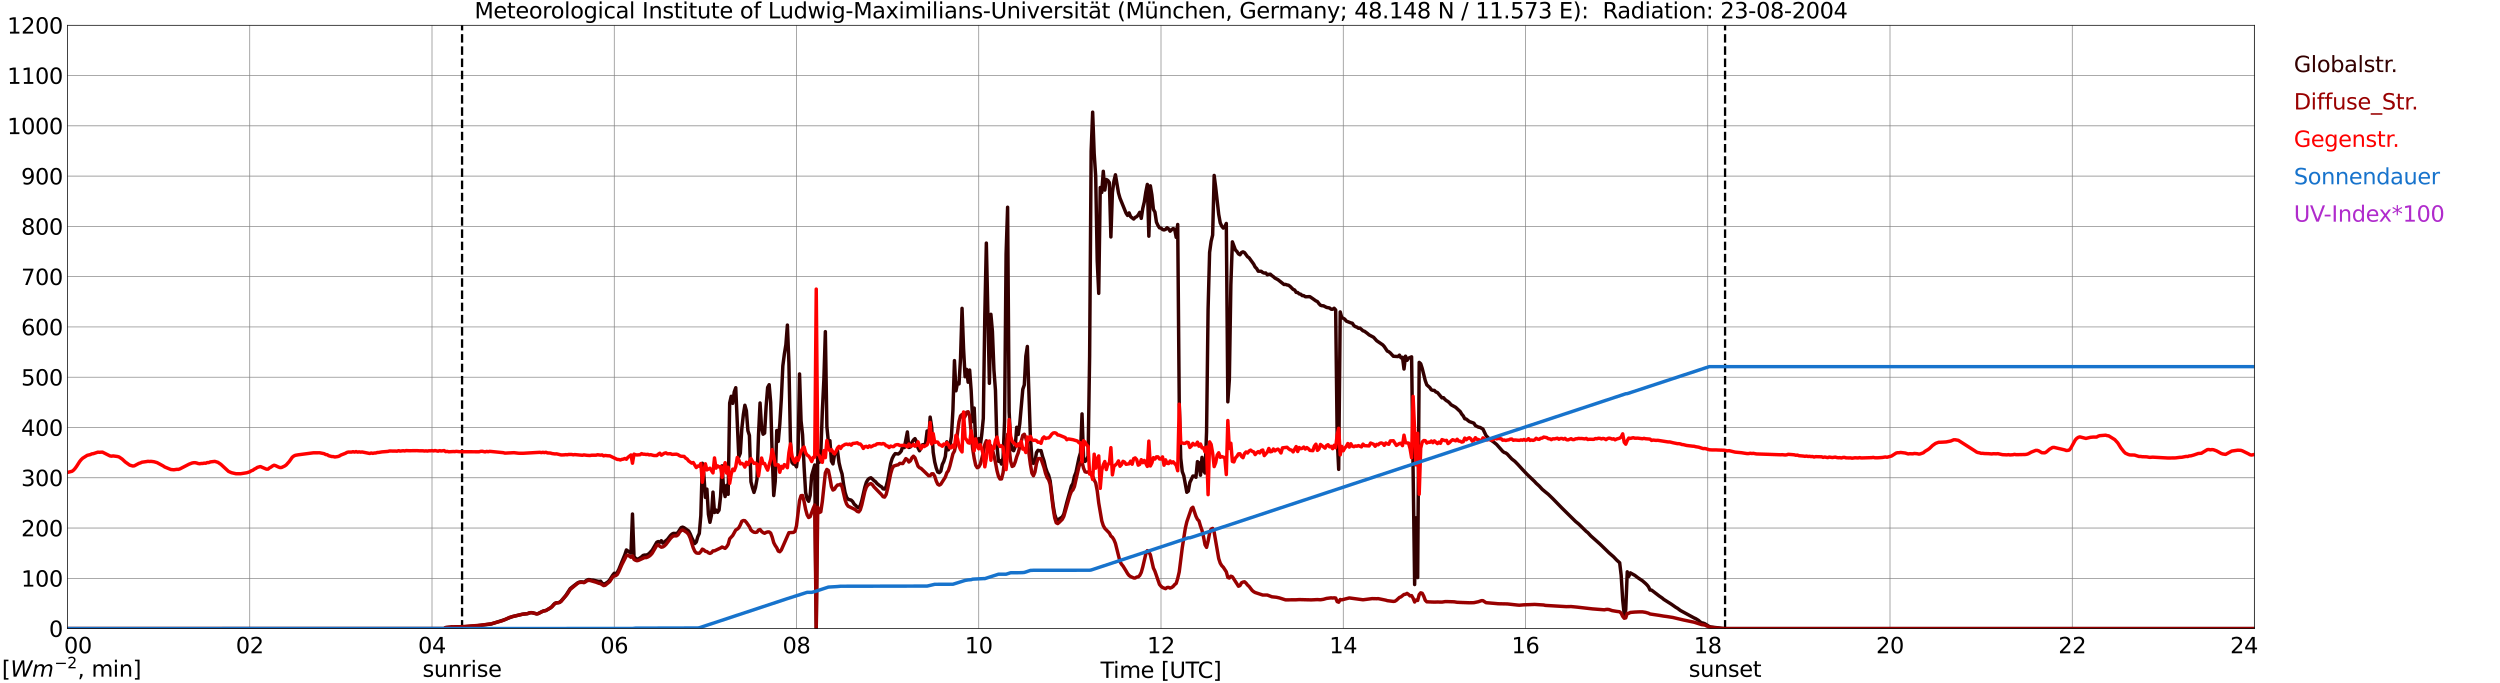 <?xml version="1.0" encoding="utf-8" standalone="no"?>
<!DOCTYPE svg PUBLIC "-//W3C//DTD SVG 1.1//EN"
  "http://www.w3.org/Graphics/SVG/1.1/DTD/svg11.dtd">
<svg xmlns:xlink="http://www.w3.org/1999/xlink" width="1085.4pt" height="296.64pt" viewBox="0 0 1085.4 296.64" xmlns="http://www.w3.org/2000/svg" version="1.1">
 <defs>
  <style type="text/css">*{stroke-linejoin: round; stroke-linecap: butt}</style>
 </defs>
 <g id="figure_1">
  <g id="patch_1">
   <path d="M 0 296.64 
L 1085.4 296.64 
L 1085.4 0 
L 0 0 
z
" style="fill: #ffffff"/>
  </g>
  <g id="axes_1">
   <g id="patch_2">
    <path d="M 29.306 272.909 
L 978.814 272.909 
L 978.814 10.976 
L 29.306 10.976 
z
" style="fill: #ffffff"/>
   </g>
   <g id="patch_3">
    <path d="M 978.814 272.909 
L 978.814 272.909 
L 978.814 10.976 
L 978.814 10.976 
z
" clip-path="url(#p62b9a7b2c8)" style="fill: #d3d3d3; opacity: 0.25; stroke: #d3d3d3; stroke-linejoin: miter"/>
   </g>
   <g id="matplotlib.axis_1">
    <g id="xtick_1">
     <g id="line2d_1">
      <path d="M 29.306 272.909 
L 29.306 10.976 
" clip-path="url(#p62b9a7b2c8)" style="fill: none; stroke: #808080; stroke-width: 0.3; stroke-linecap: square"/>
     </g>
     <g id="line2d_2"/>
     <g id="text_1">
      <!--    00 -->
      <g transform="translate(18.733 283.627) scale(0.095 -0.095)">
       <defs>
        <path id="DejaVuSans-20" transform="scale(0.016)"/>
        <path id="DejaVuSans-30" d="M 2034 4250 
Q 1547 4250 1301 3770 
Q 1056 3291 1056 2328 
Q 1056 1369 1301 889 
Q 1547 409 2034 409 
Q 2525 409 2770 889 
Q 3016 1369 3016 2328 
Q 3016 3291 2770 3770 
Q 2525 4250 2034 4250 
z
M 2034 4750 
Q 2819 4750 3233 4129 
Q 3647 3509 3647 2328 
Q 3647 1150 3233 529 
Q 2819 -91 2034 -91 
Q 1250 -91 836 529 
Q 422 1150 422 2328 
Q 422 3509 836 4129 
Q 1250 4750 2034 4750 
z
" transform="scale(0.016)"/>
       </defs>
       <use xlink:href="#DejaVuSans-20"/>
       <use xlink:href="#DejaVuSans-20" transform="translate(31.787 0)"/>
       <use xlink:href="#DejaVuSans-20" transform="translate(63.574 0)"/>
       <use xlink:href="#DejaVuSans-30" transform="translate(95.361 0)"/>
       <use xlink:href="#DejaVuSans-30" transform="translate(158.984 0)"/>
      </g>
     </g>
    </g>
    <g id="xtick_2">
     <g id="line2d_3">
      <path d="M 108.431 272.909 
L 108.431 10.976 
" clip-path="url(#p62b9a7b2c8)" style="fill: none; stroke: #808080; stroke-width: 0.3; stroke-linecap: square"/>
     </g>
     <g id="line2d_4"/>
     <g id="text_2">
      <!-- 02 -->
      <g transform="translate(102.387 283.627) scale(0.095 -0.095)">
       <defs>
        <path id="DejaVuSans-32" d="M 1228 531 
L 3431 531 
L 3431 0 
L 469 0 
L 469 531 
Q 828 903 1448 1529 
Q 2069 2156 2228 2338 
Q 2531 2678 2651 2914 
Q 2772 3150 2772 3378 
Q 2772 3750 2511 3984 
Q 2250 4219 1831 4219 
Q 1534 4219 1204 4116 
Q 875 4013 500 3803 
L 500 4441 
Q 881 4594 1212 4672 
Q 1544 4750 1819 4750 
Q 2544 4750 2975 4387 
Q 3406 4025 3406 3419 
Q 3406 3131 3298 2873 
Q 3191 2616 2906 2266 
Q 2828 2175 2409 1742 
Q 1991 1309 1228 531 
z
" transform="scale(0.016)"/>
       </defs>
       <use xlink:href="#DejaVuSans-30"/>
       <use xlink:href="#DejaVuSans-32" transform="translate(63.623 0)"/>
      </g>
     </g>
    </g>
    <g id="xtick_3">
     <g id="line2d_5">
      <path d="M 187.557 272.909 
L 187.557 10.976 
" clip-path="url(#p62b9a7b2c8)" style="fill: none; stroke: #808080; stroke-width: 0.3; stroke-linecap: square"/>
     </g>
     <g id="line2d_6"/>
     <g id="text_3">
      <!-- 04 -->
      <g transform="translate(181.513 283.627) scale(0.095 -0.095)">
       <defs>
        <path id="DejaVuSans-34" d="M 2419 4116 
L 825 1625 
L 2419 1625 
L 2419 4116 
z
M 2253 4666 
L 3047 4666 
L 3047 1625 
L 3713 1625 
L 3713 1100 
L 3047 1100 
L 3047 0 
L 2419 0 
L 2419 1100 
L 313 1100 
L 313 1709 
L 2253 4666 
z
" transform="scale(0.016)"/>
       </defs>
       <use xlink:href="#DejaVuSans-30"/>
       <use xlink:href="#DejaVuSans-34" transform="translate(63.623 0)"/>
      </g>
     </g>
    </g>
    <g id="xtick_4">
     <g id="line2d_7">
      <path d="M 266.683 272.909 
L 266.683 10.976 
" clip-path="url(#p62b9a7b2c8)" style="fill: none; stroke: #808080; stroke-width: 0.3; stroke-linecap: square"/>
     </g>
     <g id="line2d_8"/>
     <g id="text_4">
      <!-- 06 -->
      <g transform="translate(260.638 283.627) scale(0.095 -0.095)">
       <defs>
        <path id="DejaVuSans-36" d="M 2113 2584 
Q 1688 2584 1439 2293 
Q 1191 2003 1191 1497 
Q 1191 994 1439 701 
Q 1688 409 2113 409 
Q 2538 409 2786 701 
Q 3034 994 3034 1497 
Q 3034 2003 2786 2293 
Q 2538 2584 2113 2584 
z
M 3366 4563 
L 3366 3988 
Q 3128 4100 2886 4159 
Q 2644 4219 2406 4219 
Q 1781 4219 1451 3797 
Q 1122 3375 1075 2522 
Q 1259 2794 1537 2939 
Q 1816 3084 2150 3084 
Q 2853 3084 3261 2657 
Q 3669 2231 3669 1497 
Q 3669 778 3244 343 
Q 2819 -91 2113 -91 
Q 1303 -91 875 529 
Q 447 1150 447 2328 
Q 447 3434 972 4092 
Q 1497 4750 2381 4750 
Q 2619 4750 2861 4703 
Q 3103 4656 3366 4563 
z
" transform="scale(0.016)"/>
       </defs>
       <use xlink:href="#DejaVuSans-30"/>
       <use xlink:href="#DejaVuSans-36" transform="translate(63.623 0)"/>
      </g>
     </g>
    </g>
    <g id="xtick_5">
     <g id="line2d_9">
      <path d="M 345.808 272.909 
L 345.808 10.976 
" clip-path="url(#p62b9a7b2c8)" style="fill: none; stroke: #808080; stroke-width: 0.3; stroke-linecap: square"/>
     </g>
     <g id="line2d_10"/>
     <g id="text_5">
      <!-- 08 -->
      <g transform="translate(339.764 283.627) scale(0.095 -0.095)">
       <defs>
        <path id="DejaVuSans-38" d="M 2034 2216 
Q 1584 2216 1326 1975 
Q 1069 1734 1069 1313 
Q 1069 891 1326 650 
Q 1584 409 2034 409 
Q 2484 409 2743 651 
Q 3003 894 3003 1313 
Q 3003 1734 2745 1975 
Q 2488 2216 2034 2216 
z
M 1403 2484 
Q 997 2584 770 2862 
Q 544 3141 544 3541 
Q 544 4100 942 4425 
Q 1341 4750 2034 4750 
Q 2731 4750 3128 4425 
Q 3525 4100 3525 3541 
Q 3525 3141 3298 2862 
Q 3072 2584 2669 2484 
Q 3125 2378 3379 2068 
Q 3634 1759 3634 1313 
Q 3634 634 3220 271 
Q 2806 -91 2034 -91 
Q 1263 -91 848 271 
Q 434 634 434 1313 
Q 434 1759 690 2068 
Q 947 2378 1403 2484 
z
M 1172 3481 
Q 1172 3119 1398 2916 
Q 1625 2713 2034 2713 
Q 2441 2713 2670 2916 
Q 2900 3119 2900 3481 
Q 2900 3844 2670 4047 
Q 2441 4250 2034 4250 
Q 1625 4250 1398 4047 
Q 1172 3844 1172 3481 
z
" transform="scale(0.016)"/>
       </defs>
       <use xlink:href="#DejaVuSans-30"/>
       <use xlink:href="#DejaVuSans-38" transform="translate(63.623 0)"/>
      </g>
     </g>
    </g>
    <g id="xtick_6">
     <g id="line2d_11">
      <path d="M 424.934 272.909 
L 424.934 10.976 
" clip-path="url(#p62b9a7b2c8)" style="fill: none; stroke: #808080; stroke-width: 0.3; stroke-linecap: square"/>
     </g>
     <g id="line2d_12"/>
     <g id="text_6">
      <!-- 10 -->
      <g transform="translate(418.89 283.627) scale(0.095 -0.095)">
       <defs>
        <path id="DejaVuSans-31" d="M 794 531 
L 1825 531 
L 1825 4091 
L 703 3866 
L 703 4441 
L 1819 4666 
L 2450 4666 
L 2450 531 
L 3481 531 
L 3481 0 
L 794 0 
L 794 531 
z
" transform="scale(0.016)"/>
       </defs>
       <use xlink:href="#DejaVuSans-31"/>
       <use xlink:href="#DejaVuSans-30" transform="translate(63.623 0)"/>
      </g>
     </g>
    </g>
    <g id="xtick_7">
     <g id="line2d_13">
      <path d="M 504.06 272.909 
L 504.06 10.976 
" clip-path="url(#p62b9a7b2c8)" style="fill: none; stroke: #808080; stroke-width: 0.3; stroke-linecap: square"/>
     </g>
     <g id="line2d_14"/>
     <g id="text_7">
      <!-- 12 -->
      <g transform="translate(498.015 283.627) scale(0.095 -0.095)">
       <use xlink:href="#DejaVuSans-31"/>
       <use xlink:href="#DejaVuSans-32" transform="translate(63.623 0)"/>
      </g>
     </g>
    </g>
    <g id="xtick_8">
     <g id="line2d_15">
      <path d="M 583.185 272.909 
L 583.185 10.976 
" clip-path="url(#p62b9a7b2c8)" style="fill: none; stroke: #808080; stroke-width: 0.3; stroke-linecap: square"/>
     </g>
     <g id="line2d_16"/>
     <g id="text_8">
      <!-- 14 -->
      <g transform="translate(577.141 283.627) scale(0.095 -0.095)">
       <use xlink:href="#DejaVuSans-31"/>
       <use xlink:href="#DejaVuSans-34" transform="translate(63.623 0)"/>
      </g>
     </g>
    </g>
    <g id="xtick_9">
     <g id="line2d_17">
      <path d="M 662.311 272.909 
L 662.311 10.976 
" clip-path="url(#p62b9a7b2c8)" style="fill: none; stroke: #808080; stroke-width: 0.3; stroke-linecap: square"/>
     </g>
     <g id="line2d_18"/>
     <g id="text_9">
      <!-- 16 -->
      <g transform="translate(656.267 283.627) scale(0.095 -0.095)">
       <use xlink:href="#DejaVuSans-31"/>
       <use xlink:href="#DejaVuSans-36" transform="translate(63.623 0)"/>
      </g>
     </g>
    </g>
    <g id="xtick_10">
     <g id="line2d_19">
      <path d="M 741.437 272.909 
L 741.437 10.976 
" clip-path="url(#p62b9a7b2c8)" style="fill: none; stroke: #808080; stroke-width: 0.3; stroke-linecap: square"/>
     </g>
     <g id="line2d_20"/>
     <g id="text_10">
      <!-- 18 -->
      <g transform="translate(735.392 283.627) scale(0.095 -0.095)">
       <use xlink:href="#DejaVuSans-31"/>
       <use xlink:href="#DejaVuSans-38" transform="translate(63.623 0)"/>
      </g>
     </g>
    </g>
    <g id="xtick_11">
     <g id="line2d_21">
      <path d="M 820.562 272.909 
L 820.562 10.976 
" clip-path="url(#p62b9a7b2c8)" style="fill: none; stroke: #808080; stroke-width: 0.3; stroke-linecap: square"/>
     </g>
     <g id="line2d_22"/>
     <g id="text_11">
      <!-- 20 -->
      <g transform="translate(814.518 283.627) scale(0.095 -0.095)">
       <use xlink:href="#DejaVuSans-32"/>
       <use xlink:href="#DejaVuSans-30" transform="translate(63.623 0)"/>
      </g>
     </g>
    </g>
    <g id="xtick_12">
     <g id="line2d_23">
      <path d="M 899.688 272.909 
L 899.688 10.976 
" clip-path="url(#p62b9a7b2c8)" style="fill: none; stroke: #808080; stroke-width: 0.3; stroke-linecap: square"/>
     </g>
     <g id="line2d_24"/>
     <g id="text_12">
      <!-- 22 -->
      <g transform="translate(893.644 283.627) scale(0.095 -0.095)">
       <use xlink:href="#DejaVuSans-32"/>
       <use xlink:href="#DejaVuSans-32" transform="translate(63.623 0)"/>
      </g>
     </g>
    </g>
    <g id="xtick_13">
     <g id="line2d_25">
      <path d="M 978.814 272.909 
L 978.814 10.976 
" clip-path="url(#p62b9a7b2c8)" style="fill: none; stroke: #808080; stroke-width: 0.3; stroke-linecap: square"/>
     </g>
     <g id="line2d_26"/>
     <g id="text_13">
      <!-- 24    -->
      <g transform="translate(968.241 283.627) scale(0.095 -0.095)">
       <use xlink:href="#DejaVuSans-32"/>
       <use xlink:href="#DejaVuSans-34" transform="translate(63.623 0)"/>
       <use xlink:href="#DejaVuSans-20" transform="translate(127.246 0)"/>
       <use xlink:href="#DejaVuSans-20" transform="translate(159.033 0)"/>
       <use xlink:href="#DejaVuSans-20" transform="translate(190.82 0)"/>
      </g>
     </g>
    </g>
    <g id="text_14">
     <!-- Time [UTC] -->
     <g transform="translate(477.806 294.322) scale(0.095 -0.095)">
      <defs>
       <path id="DejaVuSans-54" d="M -19 4666 
L 3928 4666 
L 3928 4134 
L 2272 4134 
L 2272 0 
L 1638 0 
L 1638 4134 
L -19 4134 
L -19 4666 
z
" transform="scale(0.016)"/>
       <path id="DejaVuSans-69" d="M 603 3500 
L 1178 3500 
L 1178 0 
L 603 0 
L 603 3500 
z
M 603 4863 
L 1178 4863 
L 1178 4134 
L 603 4134 
L 603 4863 
z
" transform="scale(0.016)"/>
       <path id="DejaVuSans-6d" d="M 3328 2828 
Q 3544 3216 3844 3400 
Q 4144 3584 4550 3584 
Q 5097 3584 5394 3201 
Q 5691 2819 5691 2113 
L 5691 0 
L 5113 0 
L 5113 2094 
Q 5113 2597 4934 2840 
Q 4756 3084 4391 3084 
Q 3944 3084 3684 2787 
Q 3425 2491 3425 1978 
L 3425 0 
L 2847 0 
L 2847 2094 
Q 2847 2600 2669 2842 
Q 2491 3084 2119 3084 
Q 1678 3084 1418 2786 
Q 1159 2488 1159 1978 
L 1159 0 
L 581 0 
L 581 3500 
L 1159 3500 
L 1159 2956 
Q 1356 3278 1631 3431 
Q 1906 3584 2284 3584 
Q 2666 3584 2933 3390 
Q 3200 3197 3328 2828 
z
" transform="scale(0.016)"/>
       <path id="DejaVuSans-65" d="M 3597 1894 
L 3597 1613 
L 953 1613 
Q 991 1019 1311 708 
Q 1631 397 2203 397 
Q 2534 397 2845 478 
Q 3156 559 3463 722 
L 3463 178 
Q 3153 47 2828 -22 
Q 2503 -91 2169 -91 
Q 1331 -91 842 396 
Q 353 884 353 1716 
Q 353 2575 817 3079 
Q 1281 3584 2069 3584 
Q 2775 3584 3186 3129 
Q 3597 2675 3597 1894 
z
M 3022 2063 
Q 3016 2534 2758 2815 
Q 2500 3097 2075 3097 
Q 1594 3097 1305 2825 
Q 1016 2553 972 2059 
L 3022 2063 
z
" transform="scale(0.016)"/>
       <path id="DejaVuSans-5b" d="M 550 4863 
L 1875 4863 
L 1875 4416 
L 1125 4416 
L 1125 -397 
L 1875 -397 
L 1875 -844 
L 550 -844 
L 550 4863 
z
" transform="scale(0.016)"/>
       <path id="DejaVuSans-55" d="M 556 4666 
L 1191 4666 
L 1191 1831 
Q 1191 1081 1462 751 
Q 1734 422 2344 422 
Q 2950 422 3222 751 
Q 3494 1081 3494 1831 
L 3494 4666 
L 4128 4666 
L 4128 1753 
Q 4128 841 3676 375 
Q 3225 -91 2344 -91 
Q 1459 -91 1007 375 
Q 556 841 556 1753 
L 556 4666 
z
" transform="scale(0.016)"/>
       <path id="DejaVuSans-43" d="M 4122 4306 
L 4122 3641 
Q 3803 3938 3442 4084 
Q 3081 4231 2675 4231 
Q 1875 4231 1450 3742 
Q 1025 3253 1025 2328 
Q 1025 1406 1450 917 
Q 1875 428 2675 428 
Q 3081 428 3442 575 
Q 3803 722 4122 1019 
L 4122 359 
Q 3791 134 3420 21 
Q 3050 -91 2638 -91 
Q 1578 -91 968 557 
Q 359 1206 359 2328 
Q 359 3453 968 4101 
Q 1578 4750 2638 4750 
Q 3056 4750 3426 4639 
Q 3797 4528 4122 4306 
z
" transform="scale(0.016)"/>
       <path id="DejaVuSans-5d" d="M 1947 4863 
L 1947 -844 
L 622 -844 
L 622 -397 
L 1369 -397 
L 1369 4416 
L 622 4416 
L 622 4863 
L 1947 4863 
z
" transform="scale(0.016)"/>
      </defs>
      <use xlink:href="#DejaVuSans-54"/>
      <use xlink:href="#DejaVuSans-69" transform="translate(57.959 0)"/>
      <use xlink:href="#DejaVuSans-6d" transform="translate(85.742 0)"/>
      <use xlink:href="#DejaVuSans-65" transform="translate(183.154 0)"/>
      <use xlink:href="#DejaVuSans-20" transform="translate(244.678 0)"/>
      <use xlink:href="#DejaVuSans-5b" transform="translate(276.465 0)"/>
      <use xlink:href="#DejaVuSans-55" transform="translate(315.479 0)"/>
      <use xlink:href="#DejaVuSans-54" transform="translate(388.672 0)"/>
      <use xlink:href="#DejaVuSans-43" transform="translate(443.881 0)"/>
      <use xlink:href="#DejaVuSans-5d" transform="translate(513.705 0)"/>
     </g>
    </g>
   </g>
   <g id="matplotlib.axis_2">
    <g id="ytick_1">
     <g id="line2d_27">
      <path d="M 29.306 272.909 
L 978.814 272.909 
" clip-path="url(#p62b9a7b2c8)" style="fill: none; stroke: #808080; stroke-width: 0.3; stroke-linecap: square"/>
     </g>
     <g id="line2d_28"/>
     <g id="text_15">
      <!-- 0 -->
      <g transform="translate(21.261 276.518) scale(0.095 -0.095)">
       <use xlink:href="#DejaVuSans-30"/>
      </g>
     </g>
    </g>
    <g id="ytick_2">
     <g id="line2d_29">
      <path d="M 29.306 251.081 
L 978.814 251.081 
" clip-path="url(#p62b9a7b2c8)" style="fill: none; stroke: #808080; stroke-width: 0.3; stroke-linecap: square"/>
     </g>
     <g id="line2d_30"/>
     <g id="text_16">
      <!-- 100 -->
      <g transform="translate(9.173 254.69) scale(0.095 -0.095)">
       <use xlink:href="#DejaVuSans-31"/>
       <use xlink:href="#DejaVuSans-30" transform="translate(63.623 0)"/>
       <use xlink:href="#DejaVuSans-30" transform="translate(127.246 0)"/>
      </g>
     </g>
    </g>
    <g id="ytick_3">
     <g id="line2d_31">
      <path d="M 29.306 229.253 
L 978.814 229.253 
" clip-path="url(#p62b9a7b2c8)" style="fill: none; stroke: #808080; stroke-width: 0.3; stroke-linecap: square"/>
     </g>
     <g id="line2d_32"/>
     <g id="text_17">
      <!-- 200 -->
      <g transform="translate(9.173 232.863) scale(0.095 -0.095)">
       <use xlink:href="#DejaVuSans-32"/>
       <use xlink:href="#DejaVuSans-30" transform="translate(63.623 0)"/>
       <use xlink:href="#DejaVuSans-30" transform="translate(127.246 0)"/>
      </g>
     </g>
    </g>
    <g id="ytick_4">
     <g id="line2d_33">
      <path d="M 29.306 207.426 
L 978.814 207.426 
" clip-path="url(#p62b9a7b2c8)" style="fill: none; stroke: #808080; stroke-width: 0.3; stroke-linecap: square"/>
     </g>
     <g id="line2d_34"/>
     <g id="text_18">
      <!-- 300 -->
      <g transform="translate(9.173 211.035) scale(0.095 -0.095)">
       <defs>
        <path id="DejaVuSans-33" d="M 2597 2516 
Q 3050 2419 3304 2112 
Q 3559 1806 3559 1356 
Q 3559 666 3084 287 
Q 2609 -91 1734 -91 
Q 1441 -91 1130 -33 
Q 819 25 488 141 
L 488 750 
Q 750 597 1062 519 
Q 1375 441 1716 441 
Q 2309 441 2620 675 
Q 2931 909 2931 1356 
Q 2931 1769 2642 2001 
Q 2353 2234 1838 2234 
L 1294 2234 
L 1294 2753 
L 1863 2753 
Q 2328 2753 2575 2939 
Q 2822 3125 2822 3475 
Q 2822 3834 2567 4026 
Q 2313 4219 1838 4219 
Q 1578 4219 1281 4162 
Q 984 4106 628 3988 
L 628 4550 
Q 988 4650 1302 4700 
Q 1616 4750 1894 4750 
Q 2613 4750 3031 4423 
Q 3450 4097 3450 3541 
Q 3450 3153 3228 2886 
Q 3006 2619 2597 2516 
z
" transform="scale(0.016)"/>
       </defs>
       <use xlink:href="#DejaVuSans-33"/>
       <use xlink:href="#DejaVuSans-30" transform="translate(63.623 0)"/>
       <use xlink:href="#DejaVuSans-30" transform="translate(127.246 0)"/>
      </g>
     </g>
    </g>
    <g id="ytick_5">
     <g id="line2d_35">
      <path d="M 29.306 185.598 
L 978.814 185.598 
" clip-path="url(#p62b9a7b2c8)" style="fill: none; stroke: #808080; stroke-width: 0.3; stroke-linecap: square"/>
     </g>
     <g id="line2d_36"/>
     <g id="text_19">
      <!-- 400 -->
      <g transform="translate(9.173 189.207) scale(0.095 -0.095)">
       <use xlink:href="#DejaVuSans-34"/>
       <use xlink:href="#DejaVuSans-30" transform="translate(63.623 0)"/>
       <use xlink:href="#DejaVuSans-30" transform="translate(127.246 0)"/>
      </g>
     </g>
    </g>
    <g id="ytick_6">
     <g id="line2d_37">
      <path d="M 29.306 163.77 
L 978.814 163.77 
" clip-path="url(#p62b9a7b2c8)" style="fill: none; stroke: #808080; stroke-width: 0.3; stroke-linecap: square"/>
     </g>
     <g id="line2d_38"/>
     <g id="text_20">
      <!-- 500 -->
      <g transform="translate(9.173 167.379) scale(0.095 -0.095)">
       <defs>
        <path id="DejaVuSans-35" d="M 691 4666 
L 3169 4666 
L 3169 4134 
L 1269 4134 
L 1269 2991 
Q 1406 3038 1543 3061 
Q 1681 3084 1819 3084 
Q 2600 3084 3056 2656 
Q 3513 2228 3513 1497 
Q 3513 744 3044 326 
Q 2575 -91 1722 -91 
Q 1428 -91 1123 -41 
Q 819 9 494 109 
L 494 744 
Q 775 591 1075 516 
Q 1375 441 1709 441 
Q 2250 441 2565 725 
Q 2881 1009 2881 1497 
Q 2881 1984 2565 2268 
Q 2250 2553 1709 2553 
Q 1456 2553 1204 2497 
Q 953 2441 691 2322 
L 691 4666 
z
" transform="scale(0.016)"/>
       </defs>
       <use xlink:href="#DejaVuSans-35"/>
       <use xlink:href="#DejaVuSans-30" transform="translate(63.623 0)"/>
       <use xlink:href="#DejaVuSans-30" transform="translate(127.246 0)"/>
      </g>
     </g>
    </g>
    <g id="ytick_7">
     <g id="line2d_39">
      <path d="M 29.306 141.942 
L 978.814 141.942 
" clip-path="url(#p62b9a7b2c8)" style="fill: none; stroke: #808080; stroke-width: 0.3; stroke-linecap: square"/>
     </g>
     <g id="line2d_40"/>
     <g id="text_21">
      <!-- 600 -->
      <g transform="translate(9.173 145.551) scale(0.095 -0.095)">
       <use xlink:href="#DejaVuSans-36"/>
       <use xlink:href="#DejaVuSans-30" transform="translate(63.623 0)"/>
       <use xlink:href="#DejaVuSans-30" transform="translate(127.246 0)"/>
      </g>
     </g>
    </g>
    <g id="ytick_8">
     <g id="line2d_41">
      <path d="M 29.306 120.114 
L 978.814 120.114 
" clip-path="url(#p62b9a7b2c8)" style="fill: none; stroke: #808080; stroke-width: 0.3; stroke-linecap: square"/>
     </g>
     <g id="line2d_42"/>
     <g id="text_22">
      <!-- 700 -->
      <g transform="translate(9.173 123.724) scale(0.095 -0.095)">
       <defs>
        <path id="DejaVuSans-37" d="M 525 4666 
L 3525 4666 
L 3525 4397 
L 1831 0 
L 1172 0 
L 2766 4134 
L 525 4134 
L 525 4666 
z
" transform="scale(0.016)"/>
       </defs>
       <use xlink:href="#DejaVuSans-37"/>
       <use xlink:href="#DejaVuSans-30" transform="translate(63.623 0)"/>
       <use xlink:href="#DejaVuSans-30" transform="translate(127.246 0)"/>
      </g>
     </g>
    </g>
    <g id="ytick_9">
     <g id="line2d_43">
      <path d="M 29.306 98.287 
L 978.814 98.287 
" clip-path="url(#p62b9a7b2c8)" style="fill: none; stroke: #808080; stroke-width: 0.3; stroke-linecap: square"/>
     </g>
     <g id="line2d_44"/>
     <g id="text_23">
      <!-- 800 -->
      <g transform="translate(9.173 101.896) scale(0.095 -0.095)">
       <use xlink:href="#DejaVuSans-38"/>
       <use xlink:href="#DejaVuSans-30" transform="translate(63.623 0)"/>
       <use xlink:href="#DejaVuSans-30" transform="translate(127.246 0)"/>
      </g>
     </g>
    </g>
    <g id="ytick_10">
     <g id="line2d_45">
      <path d="M 29.306 76.459 
L 978.814 76.459 
" clip-path="url(#p62b9a7b2c8)" style="fill: none; stroke: #808080; stroke-width: 0.3; stroke-linecap: square"/>
     </g>
     <g id="line2d_46"/>
     <g id="text_24">
      <!-- 900 -->
      <g transform="translate(9.173 80.068) scale(0.095 -0.095)">
       <defs>
        <path id="DejaVuSans-39" d="M 703 97 
L 703 672 
Q 941 559 1184 500 
Q 1428 441 1663 441 
Q 2288 441 2617 861 
Q 2947 1281 2994 2138 
Q 2813 1869 2534 1725 
Q 2256 1581 1919 1581 
Q 1219 1581 811 2004 
Q 403 2428 403 3163 
Q 403 3881 828 4315 
Q 1253 4750 1959 4750 
Q 2769 4750 3195 4129 
Q 3622 3509 3622 2328 
Q 3622 1225 3098 567 
Q 2575 -91 1691 -91 
Q 1453 -91 1209 -44 
Q 966 3 703 97 
z
M 1959 2075 
Q 2384 2075 2632 2365 
Q 2881 2656 2881 3163 
Q 2881 3666 2632 3958 
Q 2384 4250 1959 4250 
Q 1534 4250 1286 3958 
Q 1038 3666 1038 3163 
Q 1038 2656 1286 2365 
Q 1534 2075 1959 2075 
z
" transform="scale(0.016)"/>
       </defs>
       <use xlink:href="#DejaVuSans-39"/>
       <use xlink:href="#DejaVuSans-30" transform="translate(63.623 0)"/>
       <use xlink:href="#DejaVuSans-30" transform="translate(127.246 0)"/>
      </g>
     </g>
    </g>
    <g id="ytick_11">
     <g id="line2d_47">
      <path d="M 29.306 54.631 
L 978.814 54.631 
" clip-path="url(#p62b9a7b2c8)" style="fill: none; stroke: #808080; stroke-width: 0.3; stroke-linecap: square"/>
     </g>
     <g id="line2d_48"/>
     <g id="text_25">
      <!-- 1000 -->
      <g transform="translate(3.128 58.24) scale(0.095 -0.095)">
       <use xlink:href="#DejaVuSans-31"/>
       <use xlink:href="#DejaVuSans-30" transform="translate(63.623 0)"/>
       <use xlink:href="#DejaVuSans-30" transform="translate(127.246 0)"/>
       <use xlink:href="#DejaVuSans-30" transform="translate(190.869 0)"/>
      </g>
     </g>
    </g>
    <g id="ytick_12">
     <g id="line2d_49">
      <path d="M 29.306 32.803 
L 978.814 32.803 
" clip-path="url(#p62b9a7b2c8)" style="fill: none; stroke: #808080; stroke-width: 0.3; stroke-linecap: square"/>
     </g>
     <g id="line2d_50"/>
     <g id="text_26">
      <!-- 1100 -->
      <g transform="translate(3.128 36.413) scale(0.095 -0.095)">
       <use xlink:href="#DejaVuSans-31"/>
       <use xlink:href="#DejaVuSans-31" transform="translate(63.623 0)"/>
       <use xlink:href="#DejaVuSans-30" transform="translate(127.246 0)"/>
       <use xlink:href="#DejaVuSans-30" transform="translate(190.869 0)"/>
      </g>
     </g>
    </g>
    <g id="ytick_13">
     <g id="line2d_51">
      <path d="M 29.306 10.976 
L 978.814 10.976 
" clip-path="url(#p62b9a7b2c8)" style="fill: none; stroke: #808080; stroke-width: 0.3; stroke-linecap: square"/>
     </g>
     <g id="line2d_52"/>
     <g id="text_27">
      <!-- 1200 -->
      <g transform="translate(3.128 14.585) scale(0.095 -0.095)">
       <use xlink:href="#DejaVuSans-31"/>
       <use xlink:href="#DejaVuSans-32" transform="translate(63.623 0)"/>
       <use xlink:href="#DejaVuSans-30" transform="translate(127.246 0)"/>
       <use xlink:href="#DejaVuSans-30" transform="translate(190.869 0)"/>
      </g>
     </g>
    </g>
   </g>
   <g id="line2d_53">
    <path d="M 200.613 272.909 
L 200.613 10.976 
" clip-path="url(#p62b9a7b2c8)" style="fill: none; stroke-dasharray: 3.7,1.6; stroke-dashoffset: 0; stroke: #000000"/>
   </g>
   <g id="line2d_54">
    <path d="M 748.954 272.909 
L 748.954 10.976 
" clip-path="url(#p62b9a7b2c8)" style="fill: none; stroke-dasharray: 3.7,1.6; stroke-dashoffset: 0; stroke: #000000"/>
   </g>
   <g id="line2d_55">
    <path d="M 29.306 272.909 
L 192.832 272.909 
L 193.492 272.472 
L 195.47 272.309 
L 196.129 272.186 
L 196.788 272.228 
L 198.107 272.145 
L 202.063 272.062 
L 207.339 271.654 
L 213.273 270.916 
L 219.207 268.991 
L 222.504 267.681 
L 227.12 266.616 
L 229.098 266.411 
L 229.757 266.125 
L 230.417 266.002 
L 231.076 266.002 
L 233.054 266.535 
L 233.714 266.33 
L 235.692 265.348 
L 236.351 265.142 
L 237.011 265.06 
L 238.989 263.955 
L 239.648 263.34 
L 240.308 262.521 
L 240.967 261.908 
L 241.626 261.702 
L 242.286 261.661 
L 242.945 261.497 
L 243.604 260.923 
L 245.583 258.631 
L 247.561 255.56 
L 248.88 254.495 
L 250.858 253.019 
L 251.517 252.733 
L 252.176 252.611 
L 252.836 252.65 
L 253.495 252.814 
L 254.814 251.873 
L 255.473 251.627 
L 256.133 251.668 
L 256.792 251.832 
L 257.451 251.832 
L 258.77 252.159 
L 260.089 252.447 
L 260.748 252.323 
L 261.408 253.225 
L 262.067 253.51 
L 262.726 253.43 
L 264.045 252.528 
L 264.705 251.79 
L 266.023 249.704 
L 266.683 248.883 
L 267.342 249.13 
L 268.002 248.475 
L 268.661 247.246 
L 269.98 243.97 
L 271.298 240.776 
L 271.958 238.768 
L 273.936 240.161 
L 274.595 223.166 
L 275.255 241.636 
L 275.914 242.372 
L 276.573 242.741 
L 277.233 242.66 
L 278.552 241.758 
L 279.211 241.143 
L 279.87 240.979 
L 280.53 240.979 
L 281.189 240.776 
L 281.849 240.283 
L 283.167 238.851 
L 285.145 235.411 
L 285.805 235.123 
L 286.464 235.45 
L 287.124 234.756 
L 287.783 235.819 
L 289.761 234.223 
L 291.08 232.503 
L 291.739 231.888 
L 292.399 231.56 
L 293.717 231.643 
L 294.377 231.152 
L 295.696 229.103 
L 296.355 228.858 
L 297.014 229.144 
L 298.992 230.537 
L 299.652 231.766 
L 300.311 233.403 
L 301.63 235.983 
L 302.289 235.328 
L 302.949 233.036 
L 303.608 231.602 
L 304.267 223.903 
L 304.927 201.133 
L 305.586 206.048 
L 306.246 215.958 
L 306.905 212.354 
L 307.564 223.288 
L 308.224 226.769 
L 308.883 223.74 
L 309.543 213.664 
L 310.202 222.511 
L 310.861 221.445 
L 311.521 222.428 
L 312.18 221.487 
L 312.839 215.508 
L 313.499 202.239 
L 314.158 212.313 
L 314.818 215.589 
L 315.477 210.715 
L 316.136 214.607 
L 316.796 174.963 
L 317.455 172.056 
L 318.114 175.127 
L 318.774 170.172 
L 319.433 168.33 
L 320.752 198.389 
L 321.411 196.752 
L 322.071 186.063 
L 322.73 180.043 
L 323.39 175.948 
L 324.049 178.323 
L 324.708 186.964 
L 325.368 189.051 
L 326.027 209.159 
L 326.686 211.739 
L 327.346 213.788 
L 328.005 211.658 
L 328.665 207.971 
L 329.324 188.52 
L 329.983 174.963 
L 330.643 185.611 
L 331.302 188.52 
L 331.961 188.027 
L 332.621 176.397 
L 333.28 168.208 
L 333.94 167.02 
L 334.599 174.8 
L 335.258 197.775 
L 335.918 215.139 
L 336.577 208.995 
L 337.236 186.923 
L 337.896 191.631 
L 338.555 184.137 
L 339.215 173.326 
L 339.874 158.87 
L 340.533 153.751 
L 341.193 149.656 
L 341.852 141.137 
L 342.512 157.599 
L 343.171 191.509 
L 343.83 200.764 
L 344.49 201.501 
L 345.149 201.584 
L 345.808 202.689 
L 346.468 197.612 
L 347.127 162.351 
L 347.787 182.703 
L 348.446 188.806 
L 349.105 202.772 
L 349.765 213.788 
L 350.424 216.654 
L 351.083 217.637 
L 351.743 215.057 
L 352.402 206.376 
L 353.721 201.87 
L 354.38 272.909 
L 355.04 195.549 
L 355.699 200.709 
L 356.359 196.778 
L 357.018 178.637 
L 357.677 165.121 
L 358.337 143.99 
L 358.996 185.187 
L 359.655 191.987 
L 360.315 191.332 
L 360.974 200.218 
L 361.634 201.405 
L 362.293 197.516 
L 363.612 195.713 
L 364.271 200.831 
L 364.93 203.658 
L 365.59 205.788 
L 366.249 210.374 
L 366.909 213.856 
L 367.568 215.903 
L 368.227 216.763 
L 369.546 217.132 
L 370.206 217.787 
L 370.865 218.892 
L 371.524 219.466 
L 372.184 220.243 
L 372.843 220.406 
L 373.502 219.466 
L 374.162 217.296 
L 375.481 211.52 
L 376.14 209.392 
L 376.799 208.244 
L 377.459 207.672 
L 378.118 207.426 
L 378.777 207.958 
L 379.437 208.654 
L 380.096 209.104 
L 380.756 209.923 
L 382.074 210.988 
L 382.734 211.357 
L 383.393 212.217 
L 384.053 212.339 
L 384.712 211.276 
L 385.371 208.613 
L 386.69 201.242 
L 387.349 199.072 
L 388.009 197.802 
L 388.668 196.942 
L 389.987 197.105 
L 390.646 196.614 
L 391.306 195.796 
L 391.965 193.585 
L 392.624 194.32 
L 393.943 187.523 
L 394.603 194.279 
L 395.262 194.034 
L 395.921 192.109 
L 396.581 191.044 
L 397.24 190.43 
L 397.899 191.659 
L 398.559 194.445 
L 399.218 195.713 
L 400.537 193.091 
L 401.196 193.091 
L 401.856 192.436 
L 402.515 187.113 
L 403.175 191.085 
L 403.834 181.093 
L 404.493 185.393 
L 405.153 196.368 
L 405.812 200.545 
L 406.471 203.167 
L 407.131 204.928 
L 407.79 205.214 
L 408.45 204.599 
L 409.109 201.652 
L 409.768 200.299 
L 410.428 198.171 
L 411.087 191.823 
L 411.746 195.305 
L 412.406 193.543 
L 413.065 189.529 
L 413.725 177.98 
L 414.384 156.562 
L 415.043 169.668 
L 415.703 166.267 
L 416.362 166.677 
L 417.022 155.62 
L 417.681 133.875 
L 418.34 151.361 
L 419 163.565 
L 419.659 160.371 
L 420.318 165.94 
L 420.978 160.657 
L 421.637 169.585 
L 422.297 183.059 
L 422.956 177.161 
L 423.615 192.559 
L 424.275 192.519 
L 424.934 190.43 
L 425.593 193.624 
L 426.253 188.464 
L 426.912 181.667 
L 427.572 136.333 
L 428.231 105.536 
L 429.55 166.433 
L 430.209 136.455 
L 430.869 143.909 
L 431.528 160.657 
L 432.187 169.463 
L 432.847 193.707 
L 433.506 200.299 
L 434.165 199.971 
L 434.825 201.488 
L 435.484 198.784 
L 436.144 182.895 
L 436.803 110.285 
L 437.462 89.973 
L 438.122 178.718 
L 438.781 192.15 
L 439.44 195.222 
L 440.1 195.671 
L 440.759 193.912 
L 441.419 185.515 
L 442.078 188.627 
L 442.737 184 
L 444.056 169.013 
L 444.716 167.088 
L 445.375 154.637 
L 446.034 150.42 
L 447.353 189.776 
L 448.012 199.111 
L 448.672 201.2 
L 449.331 200.382 
L 449.991 196.492 
L 450.65 195.508 
L 451.309 195.671 
L 451.969 195.632 
L 452.628 198.171 
L 453.287 200.135 
L 453.947 203.003 
L 454.606 204.928 
L 455.266 206.28 
L 455.925 208.735 
L 457.244 219.466 
L 457.903 223.316 
L 458.563 225.239 
L 459.222 225.772 
L 461.2 224.421 
L 461.859 223.233 
L 463.178 218.073 
L 465.156 210.988 
L 465.816 209.923 
L 466.475 206.771 
L 467.134 205.092 
L 468.453 198.784 
L 469.113 196.531 
L 469.772 179.7 
L 470.431 198.784 
L 471.091 200.34 
L 471.75 199.605 
L 472.409 198.088 
L 473.069 154.801 
L 473.728 65.648 
L 474.388 48.694 
L 475.047 66.63 
L 475.706 76.5 
L 476.366 113.112 
L 477.025 127.363 
L 477.685 81.414 
L 478.344 83.544 
L 479.003 74.37 
L 479.663 82.521 
L 480.322 77.932 
L 480.981 78.343 
L 481.641 79.286 
L 482.3 102.873 
L 482.96 83.625 
L 483.619 78.67 
L 484.278 75.885 
L 485.597 83.749 
L 486.256 86.041 
L 488.894 92.553 
L 489.553 93.537 
L 490.213 92.43 
L 490.872 94.07 
L 492.191 95.093 
L 492.85 94.397 
L 493.51 94.07 
L 494.169 93.332 
L 494.828 92.184 
L 495.488 94.805 
L 496.147 90.466 
L 496.807 87.681 
L 497.466 83.42 
L 498.125 80.063 
L 498.785 102.545 
L 499.444 80.676 
L 500.103 84.649 
L 500.763 90.915 
L 501.422 92.061 
L 502.082 96.444 
L 502.741 97.876 
L 503.4 98.9 
L 504.06 99.024 
L 504.719 99.638 
L 505.379 99.843 
L 506.038 99.596 
L 506.697 98.861 
L 507.357 99.393 
L 508.016 100.376 
L 508.675 99.721 
L 509.335 99.23 
L 509.994 99.557 
L 510.654 103.036 
L 511.313 97.468 
L 511.972 174.623 
L 512.632 198.948 
L 513.291 204.723 
L 513.95 206.524 
L 515.269 213.732 
L 515.929 213.199 
L 516.588 209.473 
L 517.907 206.688 
L 518.566 206.688 
L 519.226 207.22 
L 519.885 200.423 
L 520.544 200.914 
L 521.204 206.319 
L 521.863 198.579 
L 522.522 204.354 
L 523.182 205.378 
L 523.841 187.523 
L 524.501 134.324 
L 525.16 109.589 
L 525.819 104.798 
L 526.479 102.054 
L 527.138 76.173 
L 527.797 81.333 
L 529.116 93.085 
L 529.776 96.73 
L 530.435 98.204 
L 531.094 99.024 
L 531.754 98.409 
L 532.413 97.016 
L 533.073 174.459 
L 533.732 164.877 
L 534.391 123.596 
L 535.051 105.003 
L 536.369 108.524 
L 537.029 109.181 
L 537.688 110.205 
L 538.348 110.613 
L 539.007 109.631 
L 539.666 109.345 
L 540.326 109.672 
L 541.644 111.473 
L 542.304 111.925 
L 544.282 114.668 
L 544.941 115.937 
L 545.601 116.591 
L 546.26 117.74 
L 547.579 117.781 
L 548.238 118.312 
L 548.898 118.558 
L 549.557 118.517 
L 550.216 119.296 
L 550.876 119.091 
L 551.535 119.049 
L 552.195 119.665 
L 552.854 120.114 
L 553.513 120.728 
L 554.832 121.424 
L 557.47 123.513 
L 558.129 123.472 
L 558.788 123.718 
L 559.448 123.84 
L 560.107 124.332 
L 561.426 125.643 
L 562.085 125.888 
L 562.745 126.953 
L 563.404 126.995 
L 564.063 127.608 
L 564.723 127.732 
L 565.382 128.346 
L 566.042 128.346 
L 566.701 128.837 
L 568.679 128.795 
L 569.998 129.697 
L 571.317 130.64 
L 571.976 130.926 
L 572.635 131.827 
L 573.295 132.524 
L 573.954 132.729 
L 574.613 132.768 
L 575.932 133.464 
L 577.251 133.711 
L 577.91 134.244 
L 578.57 134.285 
L 579.229 133.833 
L 579.889 134.571 
L 580.548 190.144 
L 581.207 203.78 
L 581.867 135.431 
L 582.526 137.889 
L 583.185 138.175 
L 583.845 138.585 
L 584.504 139.404 
L 586.482 140.181 
L 587.142 140.344 
L 587.801 141.368 
L 588.46 141.82 
L 589.12 142.025 
L 589.779 142.516 
L 590.439 142.433 
L 591.757 143.621 
L 592.417 143.826 
L 593.736 144.808 
L 594.395 145.382 
L 596.373 146.447 
L 597.692 147.921 
L 600.329 149.724 
L 600.989 150.459 
L 602.307 152.426 
L 602.967 152.712 
L 603.626 153.245 
L 604.945 154.679 
L 606.264 154.76 
L 606.923 154.801 
L 607.582 154.188 
L 608.242 155.334 
L 608.901 155.128 
L 609.561 160.208 
L 610.22 154.637 
L 610.879 156.44 
L 611.539 155.497 
L 612.858 154.923 
L 614.176 253.783 
L 614.836 224.79 
L 615.495 250.754 
L 616.154 157.34 
L 616.814 157.914 
L 617.473 159.961 
L 618.792 165.243 
L 619.451 167.088 
L 620.77 168.275 
L 621.429 169.257 
L 622.089 169.463 
L 622.748 169.504 
L 623.408 170.2 
L 624.067 170.403 
L 626.045 172.739 
L 626.705 172.656 
L 627.364 173.435 
L 628.023 173.968 
L 628.683 174.337 
L 629.342 174.95 
L 630.001 175.727 
L 631.98 176.834 
L 633.958 178.676 
L 634.617 179.783 
L 635.276 180.56 
L 635.936 181.789 
L 636.595 181.953 
L 637.914 183.018 
L 639.892 183.714 
L 640.552 184.779 
L 641.87 185.434 
L 642.53 185.556 
L 643.848 186.294 
L 645.167 189.079 
L 646.486 190.472 
L 648.464 191.904 
L 649.783 192.969 
L 652.42 195.959 
L 653.08 196.451 
L 653.739 196.656 
L 654.399 197.147 
L 655.717 198.579 
L 656.377 199.275 
L 657.695 200.299 
L 659.014 201.652 
L 660.992 203.822 
L 662.97 205.911 
L 666.267 209.063 
L 666.927 209.8 
L 668.246 210.988 
L 669.564 212.422 
L 670.883 213.526 
L 672.202 214.592 
L 674.18 216.517 
L 678.136 220.572 
L 684.071 226.427 
L 685.389 227.492 
L 688.686 230.727 
L 689.346 231.22 
L 690.664 232.652 
L 694.621 236.175 
L 698.577 240.023 
L 700.555 241.743 
L 701.874 243.136 
L 703.193 244.323 
L 703.852 249.811 
L 704.511 260.5 
L 705.171 266.889 
L 705.83 264.758 
L 706.49 248.254 
L 707.149 250.262 
L 707.808 248.706 
L 709.786 249.811 
L 711.105 250.834 
L 713.083 252.146 
L 714.402 253.292 
L 715.062 253.947 
L 715.721 254.768 
L 716.38 256.158 
L 717.04 256.2 
L 720.337 258.738 
L 721.655 259.64 
L 722.315 260.214 
L 725.612 262.303 
L 727.59 263.695 
L 728.249 264.062 
L 729.568 265.046 
L 735.502 268.281 
L 736.162 268.567 
L 737.48 269.386 
L 738.14 270.001 
L 738.799 270.412 
L 739.459 270.534 
L 740.118 270.778 
L 742.096 272.007 
L 742.756 272.212 
L 748.69 272.909 
L 978.154 272.909 
L 978.154 272.909 
" clip-path="url(#p62b9a7b2c8)" style="fill: none; stroke: #330000; stroke-width: 1.5; stroke-linecap: square"/>
   </g>
   <g id="line2d_56">
    <path d="M 29.306 272.909 
L 192.832 272.909 
L 193.492 272.457 
L 195.47 272.247 
L 196.129 272.162 
L 196.788 272.204 
L 197.448 272.121 
L 198.767 272.121 
L 201.404 272.038 
L 208.657 271.449 
L 213.273 270.82 
L 217.889 269.56 
L 219.207 269.015 
L 221.186 268.05 
L 222.504 267.714 
L 226.461 266.747 
L 229.098 266.413 
L 229.757 266.118 
L 230.417 265.992 
L 231.076 266.035 
L 233.054 266.537 
L 233.714 266.413 
L 235.033 265.699 
L 235.692 265.404 
L 237.011 265.068 
L 239.648 263.431 
L 240.967 262.004 
L 241.626 261.753 
L 242.945 261.585 
L 243.604 261.124 
L 246.242 257.974 
L 247.561 255.918 
L 250.858 253.19 
L 251.517 252.895 
L 252.836 252.812 
L 253.495 252.98 
L 254.155 252.644 
L 254.814 252.181 
L 255.473 251.972 
L 256.133 252.013 
L 258.77 252.771 
L 260.089 253.273 
L 260.748 253.399 
L 262.067 254.24 
L 262.726 254.113 
L 264.705 252.517 
L 266.023 250.503 
L 266.683 250.084 
L 267.342 249.915 
L 268.002 249.411 
L 268.661 248.193 
L 269.98 245.172 
L 271.958 241.267 
L 272.617 240.975 
L 273.936 241.94 
L 274.595 241.352 
L 275.255 242.863 
L 275.914 243.241 
L 276.573 243.45 
L 277.233 243.282 
L 279.87 242.066 
L 280.53 242.108 
L 281.189 241.857 
L 281.849 241.479 
L 282.508 240.933 
L 283.167 240.176 
L 285.145 236.777 
L 285.805 236.524 
L 286.464 237.155 
L 287.124 237.574 
L 287.783 237.447 
L 288.442 237.028 
L 289.102 236.4 
L 291.08 233.796 
L 291.739 233.126 
L 292.399 232.663 
L 293.717 232.663 
L 294.377 232.202 
L 295.036 231.111 
L 295.696 230.353 
L 296.355 230.102 
L 297.014 230.397 
L 298.333 231.277 
L 298.992 232.117 
L 299.652 233.586 
L 300.971 237.825 
L 301.63 239.296 
L 302.289 240.051 
L 302.949 240.176 
L 303.608 240.176 
L 304.267 239.506 
L 304.927 238.414 
L 305.586 238.751 
L 306.246 239.379 
L 306.905 239.462 
L 307.564 240.008 
L 308.224 240.261 
L 308.883 239.966 
L 309.543 239.17 
L 310.202 239.17 
L 311.521 238.539 
L 312.839 237.91 
L 313.499 237.491 
L 314.818 238.078 
L 315.477 237.406 
L 316.136 236.356 
L 316.796 233.922 
L 318.114 232.495 
L 319.433 230.102 
L 320.093 229.725 
L 320.752 229.138 
L 321.411 227.878 
L 322.071 226.324 
L 322.73 225.988 
L 323.39 226.073 
L 324.049 226.787 
L 325.368 228.675 
L 326.027 230.102 
L 326.686 230.69 
L 327.346 231.067 
L 328.005 231.152 
L 328.665 231.026 
L 329.324 230.102 
L 329.983 229.893 
L 330.643 230.731 
L 331.302 231.235 
L 331.961 231.53 
L 332.621 231.152 
L 333.28 230.943 
L 333.94 230.943 
L 334.599 231.445 
L 335.258 233.208 
L 335.918 235.601 
L 336.577 236.86 
L 337.236 237.825 
L 337.896 239.253 
L 338.555 239.547 
L 339.215 238.792 
L 342.512 231.277 
L 343.83 231.194 
L 344.49 231.152 
L 345.149 230.69 
L 345.808 228.297 
L 347.127 217.342 
L 347.787 215.201 
L 348.446 215.118 
L 349.105 217.761 
L 349.765 221.12 
L 350.424 223.554 
L 351.083 224.687 
L 351.743 224.309 
L 353.062 220.743 
L 353.721 219.271 
L 354.38 272.909 
L 355.04 220.271 
L 355.699 222.537 
L 356.359 222.201 
L 357.018 217.752 
L 358.337 205.284 
L 358.996 203.815 
L 359.655 204.278 
L 360.315 207.467 
L 360.974 211.245 
L 361.634 212.756 
L 362.293 212.42 
L 362.952 211.287 
L 363.612 210.573 
L 364.271 210.532 
L 364.93 210.195 
L 365.59 211.372 
L 366.909 217.038 
L 367.568 218.844 
L 368.227 219.767 
L 370.865 221.026 
L 371.524 221.445 
L 372.184 222.033 
L 372.843 222.242 
L 373.502 221.363 
L 374.162 219.18 
L 375.481 213.387 
L 376.14 211.496 
L 376.799 210.617 
L 377.459 210.154 
L 378.118 209.944 
L 378.777 210.449 
L 379.437 211.372 
L 381.415 213.428 
L 382.734 214.771 
L 383.393 215.652 
L 384.053 215.82 
L 384.712 214.729 
L 385.371 212.169 
L 386.69 205.705 
L 387.349 203.438 
L 388.009 202.346 
L 389.328 201.927 
L 389.987 201.801 
L 390.646 201.172 
L 391.965 201.255 
L 393.284 199.114 
L 393.943 199.576 
L 394.603 200.583 
L 395.262 200.08 
L 395.921 198.736 
L 396.581 198.066 
L 397.24 198.736 
L 398.559 202.388 
L 399.218 203.06 
L 399.878 203.355 
L 401.196 204.614 
L 403.175 206.544 
L 403.834 206.502 
L 404.493 205.705 
L 405.153 205.705 
L 405.812 206.753 
L 406.471 208.812 
L 407.131 210.237 
L 407.79 210.617 
L 408.45 210.237 
L 410.428 207.131 
L 411.087 205.243 
L 411.746 204.361 
L 412.406 202.305 
L 413.725 197.016 
L 414.384 195.839 
L 415.043 192.86 
L 416.362 183.037 
L 417.022 180.56 
L 417.681 179.931 
L 418.34 181.651 
L 419 180.769 
L 419.659 178.966 
L 420.318 178.755 
L 420.978 180.604 
L 422.297 194.916 
L 422.956 198.989 
L 423.615 202.01 
L 424.275 203.06 
L 424.934 202.765 
L 425.593 201.549 
L 426.912 196.512 
L 427.572 193.028 
L 428.231 191.349 
L 428.89 192.273 
L 429.55 193.783 
L 430.209 193.532 
L 430.869 195.252 
L 431.528 197.73 
L 432.187 200.751 
L 432.847 204.319 
L 433.506 206.838 
L 434.165 207.971 
L 434.825 207.93 
L 435.484 205.284 
L 436.144 199.744 
L 436.803 191.895 
L 437.462 188.577 
L 438.781 200.29 
L 439.44 202.514 
L 440.1 202.178 
L 440.759 200.583 
L 441.419 198.275 
L 442.078 196.595 
L 444.056 188.999 
L 444.716 188.536 
L 445.375 190.214 
L 446.034 192.609 
L 446.694 196.595 
L 447.353 201.632 
L 448.012 205.411 
L 448.672 206.544 
L 449.331 204.948 
L 449.991 201.255 
L 450.65 199.157 
L 451.309 199.072 
L 451.969 199.199 
L 453.287 203.018 
L 453.947 205.537 
L 454.606 207.299 
L 455.266 208.266 
L 455.925 210.154 
L 457.244 220.773 
L 457.903 224.805 
L 458.563 226.944 
L 459.222 227.322 
L 459.881 226.776 
L 461.2 225.475 
L 461.859 224.215 
L 464.497 215.065 
L 465.156 213.387 
L 465.816 212.673 
L 466.475 211.245 
L 468.453 202.514 
L 469.113 200.836 
L 469.772 200.541 
L 470.431 203.228 
L 471.091 204.824 
L 471.75 205.033 
L 472.409 204.907 
L 473.069 205.116 
L 473.728 205.201 
L 475.047 208.39 
L 475.706 209.65 
L 476.366 213.051 
L 477.025 218.381 
L 478.344 226.147 
L 479.003 228.203 
L 479.663 229.38 
L 481.641 231.436 
L 482.3 232.737 
L 482.96 233.283 
L 483.619 234.333 
L 484.278 235.928 
L 486.256 243.819 
L 486.916 244.952 
L 487.575 245.751 
L 488.894 247.89 
L 489.553 249.025 
L 490.213 249.863 
L 490.872 250.326 
L 492.191 250.913 
L 492.85 250.954 
L 493.51 250.535 
L 494.169 250.452 
L 494.828 249.822 
L 495.488 248.521 
L 496.147 246.17 
L 497.466 240.503 
L 498.125 239.076 
L 498.785 239.621 
L 499.444 240.881 
L 500.763 246.633 
L 501.422 248.016 
L 503.4 253.727 
L 504.06 254.523 
L 504.719 255.069 
L 506.038 255.573 
L 506.697 255.069 
L 507.357 255.027 
L 508.016 255.32 
L 508.675 255.069 
L 509.335 254.606 
L 509.994 253.81 
L 510.654 253.305 
L 511.313 251.123 
L 511.972 248.311 
L 513.291 237.816 
L 514.61 229.421 
L 515.269 226.566 
L 517.247 220.773 
L 517.907 220.228 
L 519.226 224.132 
L 519.885 225.475 
L 520.544 226.147 
L 521.204 228.413 
L 521.863 230.262 
L 522.522 233.073 
L 523.182 236.515 
L 523.841 237.648 
L 524.501 234.961 
L 525.16 231.395 
L 525.819 229.758 
L 526.479 229.421 
L 527.138 231.017 
L 529.116 242.518 
L 529.776 244.491 
L 530.435 245.583 
L 531.094 246.253 
L 532.413 248.27 
L 533.073 250.703 
L 533.732 250.954 
L 534.391 250.158 
L 535.051 250.409 
L 537.029 253.473 
L 537.688 254.523 
L 538.348 254.229 
L 539.007 253.013 
L 539.666 252.718 
L 540.326 252.592 
L 540.985 253.181 
L 541.644 254.019 
L 542.304 254.606 
L 543.623 256.328 
L 544.282 256.874 
L 544.941 257.252 
L 548.238 258.343 
L 549.557 258.343 
L 550.216 258.343 
L 552.195 259.098 
L 554.173 259.308 
L 555.491 259.603 
L 558.129 260.441 
L 562.745 260.399 
L 564.063 260.316 
L 567.36 260.399 
L 569.338 260.441 
L 571.976 260.316 
L 573.295 260.399 
L 574.613 260.19 
L 575.932 259.812 
L 577.91 259.561 
L 578.57 259.644 
L 579.229 259.561 
L 579.889 259.644 
L 580.548 261.198 
L 581.207 261.449 
L 581.867 260.275 
L 582.526 260.441 
L 585.823 259.603 
L 591.757 260.399 
L 595.714 259.895 
L 597.692 259.939 
L 598.351 259.895 
L 601.648 260.567 
L 602.307 260.777 
L 604.945 261.113 
L 605.604 261.03 
L 606.264 260.609 
L 607.582 259.393 
L 608.242 259.14 
L 609.561 258.092 
L 610.22 258.007 
L 610.879 257.629 
L 611.539 258.092 
L 612.198 258.721 
L 612.858 258.594 
L 613.517 259.729 
L 614.176 261.366 
L 614.836 260.484 
L 615.495 260.694 
L 616.154 258.175 
L 616.814 257.378 
L 617.473 257.588 
L 618.133 258.847 
L 618.792 260.609 
L 619.451 261.281 
L 622.748 261.408 
L 624.067 261.366 
L 626.045 261.408 
L 627.364 261.198 
L 628.683 261.198 
L 631.32 261.281 
L 632.639 261.491 
L 634.617 261.576 
L 637.914 261.7 
L 639.892 261.659 
L 641.87 261.24 
L 643.189 260.777 
L 643.848 260.777 
L 645.167 261.659 
L 649.123 261.995 
L 650.442 262.122 
L 654.399 262.204 
L 659.014 262.709 
L 659.674 262.75 
L 661.652 262.582 
L 664.289 262.499 
L 666.267 262.414 
L 670.224 262.667 
L 670.883 262.835 
L 680.114 263.381 
L 682.092 263.337 
L 684.73 263.591 
L 691.324 264.346 
L 696.599 264.765 
L 697.258 264.597 
L 697.918 264.555 
L 698.577 264.64 
L 699.896 265.101 
L 701.874 265.437 
L 703.193 265.605 
L 703.852 266.234 
L 704.511 267.578 
L 705.171 268.417 
L 705.83 268.249 
L 706.49 266.278 
L 707.149 266.278 
L 707.808 265.898 
L 709.786 265.732 
L 711.765 265.647 
L 713.083 265.647 
L 714.402 265.856 
L 715.721 266.234 
L 716.38 266.57 
L 720.337 267.157 
L 722.315 267.493 
L 723.633 267.661 
L 726.271 268.08 
L 730.887 269.172 
L 735.502 270.139 
L 736.821 270.558 
L 738.799 271.189 
L 740.118 271.355 
L 742.096 272.28 
L 747.371 272.867 
L 749.349 272.909 
L 978.154 272.909 
L 978.154 272.909 
" clip-path="url(#p62b9a7b2c8)" style="fill: none; stroke: #990000; stroke-width: 1.5; stroke-linecap: square"/>
   </g>
   <g id="line2d_57">
    <path d="M 29.306 205.114 
L 31.284 204.608 
L 31.943 204.103 
L 32.603 203.372 
L 33.262 202.46 
L 34.581 200.384 
L 35.24 199.57 
L 35.9 198.935 
L 37.878 197.688 
L 39.197 197.372 
L 39.856 197.049 
L 40.515 196.961 
L 42.493 196.311 
L 43.153 196.359 
L 44.472 196.293 
L 47.768 197.946 
L 48.428 198.05 
L 49.087 197.944 
L 50.406 198.118 
L 51.065 198.208 
L 51.725 198.413 
L 53.043 199.312 
L 54.362 200.543 
L 56.34 201.951 
L 57.659 202.322 
L 58.319 202.244 
L 60.297 201.187 
L 60.956 200.991 
L 61.615 200.674 
L 63.594 200.397 
L 64.253 200.286 
L 64.912 200.353 
L 65.572 200.303 
L 66.89 200.476 
L 68.209 200.86 
L 70.847 202.294 
L 71.506 202.746 
L 74.144 203.833 
L 75.462 203.957 
L 76.781 203.761 
L 77.441 203.789 
L 78.1 203.582 
L 82.056 201.536 
L 83.375 201.028 
L 84.034 200.895 
L 84.694 200.877 
L 85.353 201.002 
L 86.013 201.242 
L 86.672 201.34 
L 87.331 201.226 
L 87.991 201.229 
L 88.65 201.071 
L 89.309 201.133 
L 89.969 200.818 
L 90.628 200.851 
L 91.288 200.545 
L 93.266 200.318 
L 94.584 200.72 
L 95.903 201.6 
L 99.2 204.656 
L 100.519 205.236 
L 102.497 205.688 
L 104.475 205.675 
L 107.113 205.258 
L 108.431 204.839 
L 109.091 204.409 
L 109.75 204.18 
L 110.41 203.689 
L 111.069 203.372 
L 111.728 202.925 
L 113.047 202.554 
L 115.685 203.693 
L 116.344 203.695 
L 117.003 203.139 
L 117.663 202.789 
L 118.322 202.3 
L 118.982 201.982 
L 119.641 202.167 
L 120.96 202.796 
L 121.619 203.012 
L 122.278 202.946 
L 123.597 202.318 
L 124.257 201.857 
L 125.575 200.38 
L 126.894 198.511 
L 127.553 197.996 
L 128.213 197.682 
L 129.532 197.45 
L 136.125 196.584 
L 138.763 196.573 
L 140.741 196.97 
L 141.4 197.345 
L 142.06 197.417 
L 142.719 197.861 
L 144.038 198.214 
L 144.697 198.229 
L 145.357 198.408 
L 146.676 198.216 
L 147.335 197.987 
L 147.994 197.566 
L 149.972 196.8 
L 150.632 196.413 
L 151.291 196.25 
L 152.61 196.282 
L 153.269 196.103 
L 153.929 196.293 
L 154.588 196.055 
L 155.247 196.306 
L 155.907 196.167 
L 156.566 196.298 
L 157.226 196.226 
L 160.523 196.889 
L 161.182 196.662 
L 161.841 196.83 
L 162.501 196.682 
L 163.16 196.664 
L 163.819 196.451 
L 164.479 196.424 
L 165.798 196.197 
L 168.435 195.988 
L 169.094 195.8 
L 170.413 195.828 
L 171.732 195.839 
L 172.391 195.892 
L 173.051 195.654 
L 173.71 195.855 
L 175.029 195.684 
L 175.688 195.791 
L 176.348 195.619 
L 177.666 195.691 
L 180.963 195.645 
L 182.282 195.726 
L 183.601 195.708 
L 184.26 195.826 
L 184.92 195.739 
L 185.579 195.844 
L 186.238 195.697 
L 186.898 195.739 
L 187.557 195.634 
L 188.217 195.78 
L 188.876 195.612 
L 190.195 195.898 
L 190.854 195.636 
L 191.513 195.804 
L 192.832 195.619 
L 193.492 196.082 
L 194.151 195.957 
L 194.81 196.156 
L 196.788 196.04 
L 197.448 196.077 
L 198.107 195.955 
L 199.426 196.108 
L 207.998 196.151 
L 208.657 195.957 
L 209.317 195.916 
L 210.635 196.208 
L 211.295 195.975 
L 211.954 196.134 
L 212.614 195.951 
L 218.548 196.533 
L 219.207 196.732 
L 223.164 196.533 
L 225.142 196.776 
L 227.12 196.791 
L 234.373 196.376 
L 235.033 196.52 
L 235.692 196.372 
L 236.351 196.509 
L 237.011 196.348 
L 237.67 196.638 
L 238.989 196.704 
L 239.648 196.911 
L 240.967 197.088 
L 241.626 197.038 
L 243.604 197.518 
L 244.923 197.487 
L 245.583 197.378 
L 246.242 197.457 
L 246.901 197.308 
L 248.22 197.319 
L 248.88 197.463 
L 249.539 197.359 
L 252.836 197.662 
L 253.495 197.505 
L 254.814 197.684 
L 256.133 197.767 
L 256.792 197.642 
L 258.111 197.64 
L 258.77 197.642 
L 259.43 197.426 
L 260.748 197.612 
L 261.408 197.505 
L 262.067 197.922 
L 262.726 197.741 
L 264.045 197.9 
L 264.705 197.891 
L 268.002 199.469 
L 268.661 199.495 
L 269.32 199.707 
L 269.98 199.443 
L 270.639 199.332 
L 271.298 199.052 
L 271.958 199.395 
L 272.617 198.566 
L 273.936 197.535 
L 274.595 201.109 
L 275.255 197.171 
L 275.914 197.442 
L 276.573 197.522 
L 277.892 197.42 
L 278.552 196.942 
L 279.211 197.201 
L 279.87 197.206 
L 280.53 197.339 
L 281.189 197.239 
L 281.849 197.503 
L 282.508 197.409 
L 283.827 197.76 
L 285.145 197.782 
L 285.805 197.204 
L 286.464 196.778 
L 287.124 197.62 
L 288.442 196.776 
L 289.102 196.612 
L 289.761 197.038 
L 291.08 196.97 
L 291.739 197.284 
L 293.717 197.186 
L 294.377 197.396 
L 295.036 197.845 
L 295.696 198.094 
L 297.014 198.162 
L 297.674 198.895 
L 298.333 199.299 
L 298.992 200.131 
L 300.311 201.074 
L 300.971 200.805 
L 302.289 202.992 
L 302.949 202.331 
L 303.608 202.416 
L 304.267 201.264 
L 304.927 209.383 
L 305.586 204.483 
L 306.246 201.368 
L 306.905 204.018 
L 308.224 203.287 
L 309.543 205.315 
L 310.202 198.817 
L 310.861 203.252 
L 311.521 202.248 
L 312.18 202.735 
L 312.839 202.558 
L 313.499 207.231 
L 314.158 203.171 
L 314.818 200.892 
L 315.477 205.396 
L 316.136 202.877 
L 316.796 209.829 
L 317.455 205.856 
L 318.114 203.686 
L 318.774 204.3 
L 319.433 202.582 
L 320.093 198.594 
L 320.752 199.618 
L 321.411 201.39 
L 322.071 201.192 
L 322.73 201.554 
L 323.39 202.789 
L 324.049 200.694 
L 324.708 201.713 
L 326.027 199.083 
L 326.686 200.266 
L 327.346 201.183 
L 328.005 201.041 
L 328.665 201.486 
L 329.324 206.616 
L 329.983 202.023 
L 330.643 198.858 
L 331.302 201.235 
L 331.961 201.242 
L 332.621 202.842 
L 333.28 204.116 
L 334.599 199.471 
L 335.258 195.185 
L 335.918 197.937 
L 336.577 201.931 
L 337.236 201.807 
L 337.896 201.835 
L 338.555 205.051 
L 339.215 202.479 
L 339.874 203.248 
L 340.533 201.718 
L 341.193 202.165 
L 341.852 203.06 
L 342.512 196.529 
L 343.171 192.722 
L 343.83 197.898 
L 344.49 199.775 
L 345.149 200.81 
L 345.808 198.764 
L 346.468 199.947 
L 347.127 198.21 
L 347.787 195.953 
L 348.446 194.794 
L 349.105 194.082 
L 349.765 196.579 
L 350.424 197.588 
L 351.083 198.002 
L 351.743 198.952 
L 352.402 200.38 
L 353.062 198.563 
L 353.721 198.474 
L 354.38 125.517 
L 355.04 197.271 
L 355.699 197.795 
L 356.359 199.738 
L 357.018 200.733 
L 357.677 195.656 
L 358.337 198.688 
L 358.996 191.253 
L 359.655 194.532 
L 360.315 195.697 
L 360.974 195.219 
L 361.634 196.243 
L 362.293 197.06 
L 362.952 195.994 
L 363.612 194.493 
L 364.271 193.805 
L 364.93 194.7 
L 365.59 193.722 
L 366.909 192.93 
L 367.568 192.805 
L 368.227 193.032 
L 368.887 192.79 
L 369.546 193.279 
L 370.206 192.546 
L 371.524 192.391 
L 372.184 192.229 
L 372.843 192.751 
L 373.502 192.773 
L 374.162 193.53 
L 374.821 194.696 
L 375.481 193.899 
L 376.14 193.785 
L 376.799 194.252 
L 377.459 193.571 
L 378.118 194.023 
L 379.437 193.325 
L 380.096 193.235 
L 380.756 192.685 
L 382.074 192.622 
L 382.734 192.807 
L 383.393 192.559 
L 384.053 192.786 
L 384.712 193.543 
L 385.371 193.624 
L 386.031 194.303 
L 386.69 193.661 
L 387.349 193.897 
L 388.009 193.894 
L 388.668 193.233 
L 389.328 193.063 
L 389.987 193.021 
L 390.646 193.425 
L 392.624 193.342 
L 393.284 193.582 
L 393.943 194.015 
L 394.603 192.797 
L 395.262 193.691 
L 395.921 193.591 
L 396.581 192.921 
L 397.24 193.735 
L 397.899 193.462 
L 398.559 191.83 
L 399.218 193.661 
L 399.878 194.831 
L 400.537 193.434 
L 401.196 193.908 
L 402.515 193.128 
L 403.175 191.417 
L 403.834 183.411 
L 404.493 192.779 
L 405.153 188.256 
L 405.812 192.111 
L 406.471 191.862 
L 407.131 191.961 
L 407.79 193.061 
L 408.45 193.246 
L 409.109 193.748 
L 409.768 192.775 
L 410.428 192.967 
L 411.087 192.144 
L 411.746 193.015 
L 412.406 194.429 
L 413.065 194.381 
L 413.725 193.264 
L 414.384 194.132 
L 415.043 189.02 
L 415.703 190.402 
L 416.362 193.661 
L 417.022 195.217 
L 417.681 196.21 
L 418.34 178.868 
L 419 190.138 
L 419.659 190.978 
L 420.318 192.19 
L 420.978 192.391 
L 421.637 187.058 
L 422.297 190.577 
L 422.956 195.717 
L 423.615 190.531 
L 424.275 193.661 
L 424.934 194.855 
L 425.593 193.054 
L 426.253 194.977 
L 426.912 197.422 
L 427.572 202.678 
L 428.231 198.795 
L 428.89 192.03 
L 429.55 191.476 
L 430.209 199.829 
L 430.869 194.298 
L 431.528 194.689 
L 432.187 191.201 
L 432.847 189.769 
L 433.506 192.845 
L 434.165 193.849 
L 434.825 193.541 
L 435.484 194.274 
L 436.803 203.892 
L 437.462 196.813 
L 438.122 182.16 
L 438.781 189.485 
L 439.44 191.611 
L 440.759 192.945 
L 441.419 193.716 
L 442.078 192.711 
L 442.737 193.447 
L 443.397 191.696 
L 444.056 194.995 
L 444.716 194.752 
L 445.375 196.468 
L 446.034 189.762 
L 446.694 190.941 
L 447.353 189.457 
L 448.012 190.882 
L 448.672 191.216 
L 449.331 191.077 
L 449.991 191.319 
L 450.65 192.015 
L 451.309 191.939 
L 451.969 192.478 
L 452.628 190.352 
L 453.287 189.695 
L 453.947 190.393 
L 454.606 190.153 
L 455.266 190.136 
L 455.925 189.501 
L 456.584 188.547 
L 457.244 187.992 
L 457.903 187.885 
L 458.563 188.099 
L 459.222 188.857 
L 459.881 188.918 
L 462.519 189.992 
L 463.178 190.911 
L 463.838 190.561 
L 465.816 190.893 
L 467.794 191.478 
L 468.453 192.225 
L 469.113 192.216 
L 469.772 200.471 
L 470.431 191.354 
L 471.091 191.961 
L 471.75 193.165 
L 472.409 193.825 
L 473.069 205.823 
L 473.728 205.478 
L 474.388 208.17 
L 475.047 197.188 
L 475.706 203.27 
L 476.366 199.31 
L 477.025 197.937 
L 477.685 212.02 
L 478.344 204.149 
L 479.003 201.818 
L 479.663 200.369 
L 480.322 203.876 
L 480.981 201.504 
L 481.641 201.268 
L 482.3 194.357 
L 482.96 206.16 
L 483.619 202.458 
L 484.938 201.268 
L 485.597 200.104 
L 486.256 202.427 
L 486.916 201.702 
L 487.575 200.29 
L 488.235 200.622 
L 488.894 201.584 
L 490.213 201.344 
L 490.872 200.207 
L 491.532 201.543 
L 492.191 199.127 
L 492.85 198.806 
L 493.51 199.557 
L 494.169 201.955 
L 494.828 201.6 
L 495.488 199.572 
L 496.147 200.875 
L 496.807 199.897 
L 498.125 202.503 
L 498.785 191.513 
L 499.444 202.303 
L 500.103 200.995 
L 500.763 198.692 
L 501.422 199.312 
L 502.082 198.347 
L 502.741 198.345 
L 503.4 199.262 
L 504.06 199.295 
L 504.719 198.369 
L 505.379 201.975 
L 506.038 199.64 
L 506.697 201.154 
L 507.357 201.261 
L 508.016 200.146 
L 508.675 200.975 
L 509.335 200.489 
L 510.654 202.006 
L 511.313 204.37 
L 511.972 175.478 
L 512.632 192.399 
L 513.291 192.284 
L 513.95 192.519 
L 514.61 192.467 
L 515.269 191.998 
L 515.929 192.164 
L 516.588 194.274 
L 517.247 193.633 
L 517.907 192.493 
L 518.566 193.159 
L 519.226 193.104 
L 519.885 191.965 
L 520.544 193.733 
L 521.204 192.768 
L 521.863 194.436 
L 522.522 194.442 
L 523.182 196.178 
L 523.841 194.1 
L 524.501 214.76 
L 525.16 191.84 
L 525.819 192.934 
L 526.479 196.726 
L 527.138 202.578 
L 527.797 200.903 
L 528.457 197.59 
L 529.116 196.575 
L 529.776 198.55 
L 530.435 198.219 
L 531.754 198.705 
L 532.413 206.022 
L 533.073 182.577 
L 533.732 194.689 
L 534.391 192.443 
L 535.051 200.316 
L 535.71 200.545 
L 536.369 198.828 
L 537.029 198.138 
L 537.688 197.046 
L 538.348 196.992 
L 539.007 198.149 
L 539.666 198.71 
L 540.326 196.924 
L 540.985 196.224 
L 541.644 196.688 
L 542.304 195.813 
L 542.963 195.425 
L 543.623 195.942 
L 544.282 196.178 
L 544.941 197.365 
L 545.601 196.586 
L 546.26 196.075 
L 546.919 196.647 
L 547.579 195.612 
L 548.238 195.383 
L 548.898 197.799 
L 550.216 196.274 
L 550.876 194.711 
L 551.535 196.16 
L 552.195 196.018 
L 552.854 194.938 
L 553.513 195.759 
L 554.173 195.239 
L 554.832 194.982 
L 555.491 195.617 
L 556.151 196.658 
L 556.81 194.445 
L 558.788 194.187 
L 559.448 194.82 
L 560.107 195.294 
L 560.766 195.416 
L 561.426 196.193 
L 562.745 193.884 
L 563.404 196.038 
L 564.063 194.316 
L 564.723 194.798 
L 565.382 194.658 
L 566.042 194.102 
L 566.701 194.96 
L 567.36 194.324 
L 568.02 194.783 
L 568.679 195.534 
L 569.998 195.667 
L 570.657 193.702 
L 571.317 192.853 
L 571.976 195.527 
L 572.635 194.944 
L 573.295 192.973 
L 575.273 194.556 
L 575.932 193.432 
L 576.592 193.082 
L 577.251 193.993 
L 577.91 193.774 
L 578.57 194.798 
L 579.229 193.336 
L 579.889 194.379 
L 580.548 188.713 
L 581.207 185.951 
L 581.867 197.49 
L 582.526 193.816 
L 583.185 195.697 
L 583.845 194.521 
L 584.504 193.809 
L 585.164 192.561 
L 585.823 194.111 
L 586.482 192.666 
L 587.142 193.731 
L 587.801 193.945 
L 588.46 193.609 
L 589.12 193.744 
L 589.779 193.454 
L 591.098 194.017 
L 591.757 192.823 
L 592.417 193.478 
L 594.395 193.611 
L 595.054 192.356 
L 596.373 192.88 
L 597.032 193.757 
L 597.692 192.928 
L 598.351 193.113 
L 599.011 192.484 
L 599.67 192.301 
L 600.329 192.535 
L 600.989 193.36 
L 601.648 192.334 
L 602.307 192.69 
L 602.967 192.893 
L 603.626 191.426 
L 604.945 191.354 
L 606.264 193.39 
L 607.582 192.55 
L 608.242 192.43 
L 608.901 193.469 
L 609.561 188.937 
L 610.22 192.212 
L 611.539 192.367 
L 612.198 194.803 
L 612.858 198.727 
L 613.517 172.082 
L 614.836 201.838 
L 615.495 188.115 
L 616.154 214.576 
L 616.814 194.584 
L 617.473 191.919 
L 618.133 191.262 
L 618.792 191.321 
L 619.451 192.349 
L 620.111 191.974 
L 620.77 192.039 
L 621.429 191.463 
L 622.089 192.196 
L 622.748 191.41 
L 624.067 192.591 
L 624.726 191.956 
L 625.386 192.463 
L 626.045 190.865 
L 627.364 191.319 
L 628.023 191.183 
L 628.683 192.576 
L 629.342 192.129 
L 630.001 191.421 
L 630.661 190.902 
L 631.98 191.384 
L 632.639 190.708 
L 633.298 191.478 
L 633.958 191.539 
L 634.617 191.939 
L 635.276 191.768 
L 635.936 190.212 
L 636.595 190.917 
L 637.255 190.361 
L 637.914 190.057 
L 638.573 190.533 
L 639.233 191.561 
L 639.892 191.181 
L 640.552 190.033 
L 641.211 190.736 
L 641.87 190.821 
L 642.53 191.203 
L 643.189 191.43 
L 643.848 190.101 
L 645.167 190.891 
L 645.827 190.963 
L 646.486 190.756 
L 647.145 190.974 
L 647.805 191.072 
L 648.464 190.727 
L 649.123 190.086 
L 649.783 190.555 
L 650.442 190.367 
L 651.761 190.509 
L 652.42 191.138 
L 653.08 191.022 
L 653.739 191.251 
L 654.399 191.05 
L 655.058 190.976 
L 655.717 190.649 
L 656.377 190.629 
L 657.036 191.166 
L 657.695 191.018 
L 659.674 191.199 
L 660.333 190.974 
L 660.992 191.131 
L 661.652 190.795 
L 662.311 191.17 
L 662.97 191.031 
L 663.63 190.461 
L 664.289 191.221 
L 664.949 191.024 
L 665.608 191.212 
L 666.267 190.972 
L 666.927 190.286 
L 667.586 190.662 
L 668.246 190.756 
L 668.905 190.28 
L 669.564 190.203 
L 670.224 189.76 
L 671.542 190 
L 672.202 190.474 
L 672.861 190.516 
L 673.521 190.893 
L 674.18 190.492 
L 674.839 190.561 
L 676.158 190.254 
L 676.817 190.714 
L 677.477 190.382 
L 678.136 190.352 
L 678.796 190.657 
L 679.455 190.321 
L 680.114 190.915 
L 680.774 191.002 
L 682.092 190.461 
L 682.752 190.847 
L 683.411 190.85 
L 684.071 190.509 
L 684.73 190.483 
L 685.389 190.31 
L 686.049 190.411 
L 686.708 190.371 
L 688.027 190.566 
L 688.686 190.345 
L 689.346 190.819 
L 690.005 190.699 
L 691.983 190.753 
L 692.643 190.402 
L 693.302 190.487 
L 693.961 190.269 
L 694.621 190.313 
L 695.28 190.568 
L 695.939 190.347 
L 696.599 190.472 
L 697.258 190.871 
L 697.918 190.406 
L 698.577 190.212 
L 699.236 190.356 
L 699.896 190.647 
L 700.555 190.492 
L 701.215 190.952 
L 701.874 190.601 
L 703.193 190.232 
L 703.852 189.712 
L 704.511 188.355 
L 705.171 192.024 
L 705.83 192.845 
L 706.49 191.262 
L 707.149 190.21 
L 707.808 190.337 
L 709.127 190.033 
L 709.786 190.265 
L 711.105 190.225 
L 713.083 190.492 
L 713.743 190.302 
L 714.402 190.485 
L 716.38 190.638 
L 717.04 191.221 
L 717.699 191.048 
L 719.018 191.214 
L 719.677 191.155 
L 722.974 191.677 
L 724.293 191.882 
L 724.952 191.865 
L 726.271 192.207 
L 728.249 192.613 
L 728.909 192.62 
L 729.568 192.74 
L 730.227 192.991 
L 730.887 193.052 
L 732.205 193.388 
L 734.843 193.711 
L 735.502 193.748 
L 736.162 193.938 
L 737.48 194.143 
L 739.459 194.77 
L 740.118 194.72 
L 740.777 194.855 
L 742.096 195.274 
L 743.415 195.348 
L 744.734 195.329 
L 746.712 195.414 
L 748.69 195.473 
L 750.009 195.739 
L 750.668 195.652 
L 753.306 196.287 
L 755.943 196.536 
L 758.581 196.948 
L 759.24 196.926 
L 759.899 196.776 
L 760.559 196.898 
L 761.218 196.819 
L 762.537 197.081 
L 767.153 197.232 
L 773.087 197.448 
L 773.746 197.404 
L 775.065 197.542 
L 775.725 197.461 
L 776.384 197.236 
L 779.021 197.459 
L 779.681 197.669 
L 780.34 197.564 
L 781 197.841 
L 782.978 198.011 
L 783.637 198.125 
L 784.296 198.005 
L 784.956 198.177 
L 785.615 198.12 
L 786.275 198.238 
L 786.934 198.192 
L 787.593 198.446 
L 788.253 198.26 
L 790.89 198.33 
L 791.55 198.598 
L 792.209 198.404 
L 793.528 198.697 
L 794.187 198.426 
L 795.506 198.644 
L 796.825 198.448 
L 797.484 198.657 
L 798.143 198.749 
L 798.803 198.681 
L 799.462 198.843 
L 800.122 198.614 
L 800.781 198.568 
L 801.44 198.793 
L 802.759 198.81 
L 803.419 198.79 
L 804.078 198.937 
L 805.397 198.745 
L 806.715 198.834 
L 807.375 198.668 
L 808.034 198.834 
L 812.65 198.688 
L 813.309 198.583 
L 813.969 198.751 
L 815.287 198.756 
L 817.265 198.614 
L 818.584 198.391 
L 819.244 198.529 
L 821.222 197.992 
L 823.2 196.721 
L 823.859 196.544 
L 824.519 196.549 
L 825.178 196.437 
L 827.156 196.684 
L 828.475 197.09 
L 829.134 196.977 
L 830.453 197.04 
L 831.112 196.876 
L 832.431 196.992 
L 833.091 197.156 
L 833.75 197.046 
L 835.069 196.573 
L 835.728 195.979 
L 837.047 195.193 
L 837.706 194.709 
L 839.025 193.432 
L 840.344 192.508 
L 841.663 192.024 
L 842.981 191.989 
L 844.959 191.869 
L 846.938 191.474 
L 848.256 190.926 
L 848.916 190.935 
L 850.235 191.175 
L 857.488 195.807 
L 858.147 196.263 
L 858.806 196.494 
L 859.466 196.603 
L 860.125 196.843 
L 860.785 196.802 
L 861.444 196.907 
L 863.422 196.968 
L 864.741 197.092 
L 865.4 196.979 
L 866.719 197.038 
L 867.378 196.955 
L 869.357 197.396 
L 871.335 197.485 
L 871.994 197.393 
L 872.653 197.518 
L 873.972 197.42 
L 874.632 197.249 
L 875.291 197.413 
L 879.247 197.33 
L 879.907 197.239 
L 880.566 197.031 
L 881.885 196.304 
L 883.863 195.527 
L 884.522 195.549 
L 885.182 195.778 
L 886.5 196.566 
L 887.819 196.588 
L 888.479 196.208 
L 889.797 195.049 
L 891.116 194.281 
L 891.775 194.235 
L 896.391 195.322 
L 897.051 195.582 
L 897.71 195.551 
L 898.369 195.401 
L 899.029 194.613 
L 901.007 191.013 
L 901.666 190.304 
L 902.326 189.874 
L 902.985 189.675 
L 905.622 190.347 
L 907.601 189.865 
L 908.919 189.747 
L 910.238 189.773 
L 910.898 189.396 
L 911.557 189.158 
L 914.194 188.94 
L 914.854 189.143 
L 915.513 189.228 
L 918.151 190.867 
L 919.469 192.312 
L 920.788 194.434 
L 922.107 196.108 
L 922.766 196.756 
L 924.085 197.352 
L 924.745 197.52 
L 926.723 197.568 
L 928.701 198.195 
L 929.36 198.166 
L 930.02 198.282 
L 931.998 198.343 
L 933.316 198.574 
L 934.635 198.478 
L 939.251 198.74 
L 941.229 198.849 
L 942.548 198.834 
L 944.526 198.799 
L 946.504 198.548 
L 947.163 198.542 
L 949.142 198.155 
L 949.801 198.216 
L 950.46 197.941 
L 951.12 197.924 
L 952.438 197.562 
L 954.417 196.876 
L 955.735 196.795 
L 958.373 195.191 
L 959.032 195.165 
L 959.692 195.305 
L 960.351 195.189 
L 961.01 195.263 
L 962.329 195.741 
L 964.307 196.848 
L 964.967 197.086 
L 966.285 197.289 
L 967.604 196.551 
L 968.923 195.828 
L 971.561 195.455 
L 972.879 195.521 
L 973.539 195.737 
L 974.857 196.378 
L 976.176 197.022 
L 976.836 197.404 
L 977.495 197.572 
L 978.154 197.435 
L 978.154 197.435 
" clip-path="url(#p62b9a7b2c8)" style="fill: none; stroke: #ff0000; stroke-width: 1.5; stroke-linecap: square"/>
   </g>
   <g id="line2d_58">
    <path d="M 29.306 272.909 
L 274.595 272.861 
L 275.914 272.717 
L 302.949 272.649 
L 303.608 272.546 
L 341.852 259.897 
L 350.424 257.169 
L 352.402 257.169 
L 353.721 256.841 
L 359.655 254.886 
L 363.612 254.652 
L 364.93 254.521 
L 402.515 254.447 
L 403.834 254.152 
L 405.812 253.683 
L 413.725 253.648 
L 415.703 253.035 
L 419 252 
L 420.318 251.777 
L 421.637 251.67 
L 422.297 251.454 
L 426.912 251.212 
L 427.572 251.212 
L 433.506 249.296 
L 436.803 249.296 
L 438.781 248.663 
L 442.737 248.643 
L 444.056 248.593 
L 444.716 248.527 
L 447.353 247.654 
L 448.672 247.595 
L 473.069 247.569 
L 473.728 247.477 
L 515.929 233.51 
L 516.588 233.505 
L 519.885 232.453 
L 556.151 220.452 
L 705.83 170.954 
L 706.49 170.903 
L 742.096 159.175 
L 978.154 159.175 
L 978.154 159.175 
" clip-path="url(#p62b9a7b2c8)" style="fill: none; stroke: #1773cc; stroke-width: 1.5; stroke-linecap: square"/>
   </g>
   <g id="line2d_59">
    <path d="M 0 0 
" clip-path="url(#p62b9a7b2c8)" style="fill: none; stroke: #b02bcc; stroke-width: 1.5; stroke-linecap: square"/>
   </g>
   <g id="patch_4">
    <path d="M 29.306 272.909 
L 29.306 10.976 
" style="fill: none; stroke: #000000; stroke-width: 0.3; stroke-linejoin: miter; stroke-linecap: square"/>
   </g>
   <g id="patch_5">
    <path d="M 978.814 272.909 
L 978.814 10.976 
" style="fill: none; stroke: #000000; stroke-width: 0.3; stroke-linejoin: miter; stroke-linecap: square"/>
   </g>
   <g id="patch_6">
    <path d="M 29.306 272.909 
L 978.814 272.909 
" style="fill: none; stroke: #000000; stroke-width: 0.3; stroke-linejoin: miter; stroke-linecap: square"/>
   </g>
   <g id="patch_7">
    <path d="M 29.306 10.976 
L 978.814 10.976 
" style="fill: none; stroke: #000000; stroke-width: 0.3; stroke-linejoin: miter; stroke-linecap: square"/>
   </g>
   <g id="text_28">
    <!-- sunrise -->
    <g transform="translate(183.448 293.863) scale(0.095 -0.095)">
     <defs>
      <path id="DejaVuSans-73" d="M 2834 3397 
L 2834 2853 
Q 2591 2978 2328 3040 
Q 2066 3103 1784 3103 
Q 1356 3103 1142 2972 
Q 928 2841 928 2578 
Q 928 2378 1081 2264 
Q 1234 2150 1697 2047 
L 1894 2003 
Q 2506 1872 2764 1633 
Q 3022 1394 3022 966 
Q 3022 478 2636 193 
Q 2250 -91 1575 -91 
Q 1294 -91 989 -36 
Q 684 19 347 128 
L 347 722 
Q 666 556 975 473 
Q 1284 391 1588 391 
Q 1994 391 2212 530 
Q 2431 669 2431 922 
Q 2431 1156 2273 1281 
Q 2116 1406 1581 1522 
L 1381 1569 
Q 847 1681 609 1914 
Q 372 2147 372 2553 
Q 372 3047 722 3315 
Q 1072 3584 1716 3584 
Q 2034 3584 2315 3537 
Q 2597 3491 2834 3397 
z
" transform="scale(0.016)"/>
      <path id="DejaVuSans-75" d="M 544 1381 
L 544 3500 
L 1119 3500 
L 1119 1403 
Q 1119 906 1312 657 
Q 1506 409 1894 409 
Q 2359 409 2629 706 
Q 2900 1003 2900 1516 
L 2900 3500 
L 3475 3500 
L 3475 0 
L 2900 0 
L 2900 538 
Q 2691 219 2414 64 
Q 2138 -91 1772 -91 
Q 1169 -91 856 284 
Q 544 659 544 1381 
z
M 1991 3584 
L 1991 3584 
z
" transform="scale(0.016)"/>
      <path id="DejaVuSans-6e" d="M 3513 2113 
L 3513 0 
L 2938 0 
L 2938 2094 
Q 2938 2591 2744 2837 
Q 2550 3084 2163 3084 
Q 1697 3084 1428 2787 
Q 1159 2491 1159 1978 
L 1159 0 
L 581 0 
L 581 3500 
L 1159 3500 
L 1159 2956 
Q 1366 3272 1645 3428 
Q 1925 3584 2291 3584 
Q 2894 3584 3203 3211 
Q 3513 2838 3513 2113 
z
" transform="scale(0.016)"/>
      <path id="DejaVuSans-72" d="M 2631 2963 
Q 2534 3019 2420 3045 
Q 2306 3072 2169 3072 
Q 1681 3072 1420 2755 
Q 1159 2438 1159 1844 
L 1159 0 
L 581 0 
L 581 3500 
L 1159 3500 
L 1159 2956 
Q 1341 3275 1631 3429 
Q 1922 3584 2338 3584 
Q 2397 3584 2469 3576 
Q 2541 3569 2628 3553 
L 2631 2963 
z
" transform="scale(0.016)"/>
     </defs>
     <use xlink:href="#DejaVuSans-73"/>
     <use xlink:href="#DejaVuSans-75" transform="translate(52.1 0)"/>
     <use xlink:href="#DejaVuSans-6e" transform="translate(115.479 0)"/>
     <use xlink:href="#DejaVuSans-72" transform="translate(178.857 0)"/>
     <use xlink:href="#DejaVuSans-69" transform="translate(219.971 0)"/>
     <use xlink:href="#DejaVuSans-73" transform="translate(247.754 0)"/>
     <use xlink:href="#DejaVuSans-65" transform="translate(299.854 0)"/>
    </g>
   </g>
   <g id="text_29">
    <!-- sunset -->
    <g transform="translate(733.199 293.863) scale(0.095 -0.095)">
     <defs>
      <path id="DejaVuSans-74" d="M 1172 4494 
L 1172 3500 
L 2356 3500 
L 2356 3053 
L 1172 3053 
L 1172 1153 
Q 1172 725 1289 603 
Q 1406 481 1766 481 
L 2356 481 
L 2356 0 
L 1766 0 
Q 1100 0 847 248 
Q 594 497 594 1153 
L 594 3053 
L 172 3053 
L 172 3500 
L 594 3500 
L 594 4494 
L 1172 4494 
z
" transform="scale(0.016)"/>
     </defs>
     <use xlink:href="#DejaVuSans-73"/>
     <use xlink:href="#DejaVuSans-75" transform="translate(52.1 0)"/>
     <use xlink:href="#DejaVuSans-6e" transform="translate(115.479 0)"/>
     <use xlink:href="#DejaVuSans-73" transform="translate(178.857 0)"/>
     <use xlink:href="#DejaVuSans-65" transform="translate(230.957 0)"/>
     <use xlink:href="#DejaVuSans-74" transform="translate(292.48 0)"/>
    </g>
   </g>
   <g id="text_30">
    <!-- [$Wm^{-2}$, min] -->
    <g transform="translate(0.821 293.863) scale(0.095 -0.095)">
     <defs>
      <path id="DejaVuSans-Oblique-57" d="M 616 4666 
L 1228 4666 
L 1453 697 
L 3213 4666 
L 3916 4666 
L 4147 697 
L 5888 4666 
L 6528 4666 
L 4453 0 
L 3659 0 
L 3444 3891 
L 1697 0 
L 903 0 
L 616 4666 
z
" transform="scale(0.016)"/>
      <path id="DejaVuSans-Oblique-6d" d="M 5747 2113 
L 5338 0 
L 4763 0 
L 5166 2094 
Q 5191 2228 5203 2325 
Q 5216 2422 5216 2491 
Q 5216 2772 5059 2928 
Q 4903 3084 4622 3084 
Q 4203 3084 3875 2770 
Q 3547 2456 3450 1953 
L 3066 0 
L 2491 0 
L 2900 2094 
Q 2925 2209 2937 2307 
Q 2950 2406 2950 2484 
Q 2950 2769 2794 2926 
Q 2638 3084 2363 3084 
Q 1938 3084 1609 2770 
Q 1281 2456 1184 1953 
L 800 0 
L 225 0 
L 909 3500 
L 1484 3500 
L 1375 2956 
Q 1609 3263 1923 3423 
Q 2238 3584 2597 3584 
Q 2978 3584 3223 3384 
Q 3469 3184 3519 2828 
Q 3781 3197 4126 3390 
Q 4472 3584 4856 3584 
Q 5306 3584 5551 3325 
Q 5797 3066 5797 2591 
Q 5797 2488 5784 2364 
Q 5772 2241 5747 2113 
z
" transform="scale(0.016)"/>
      <path id="DejaVuSans-2212" d="M 678 2272 
L 4684 2272 
L 4684 1741 
L 678 1741 
L 678 2272 
z
" transform="scale(0.016)"/>
      <path id="DejaVuSans-2c" d="M 750 794 
L 1409 794 
L 1409 256 
L 897 -744 
L 494 -744 
L 750 256 
L 750 794 
z
" transform="scale(0.016)"/>
     </defs>
     <use xlink:href="#DejaVuSans-5b" transform="translate(0 0.766)"/>
     <use xlink:href="#DejaVuSans-Oblique-57" transform="translate(39.014 0.766)"/>
     <use xlink:href="#DejaVuSans-Oblique-6d" transform="translate(137.891 0.766)"/>
     <use xlink:href="#DejaVuSans-2212" transform="translate(239.953 39.047) scale(0.7)"/>
     <use xlink:href="#DejaVuSans-32" transform="translate(298.605 39.047) scale(0.7)"/>
     <use xlink:href="#DejaVuSans-2c" transform="translate(345.875 0.766)"/>
     <use xlink:href="#DejaVuSans-20" transform="translate(377.663 0.766)"/>
     <use xlink:href="#DejaVuSans-6d" transform="translate(409.45 0.766)"/>
     <use xlink:href="#DejaVuSans-69" transform="translate(506.862 0.766)"/>
     <use xlink:href="#DejaVuSans-6e" transform="translate(534.645 0.766)"/>
     <use xlink:href="#DejaVuSans-5d" transform="translate(598.024 0.766)"/>
    </g>
   </g>
   <g id="text_31">
    <!-- Globalstr. -->
    <g style="fill: #330000" transform="translate(995.905 31.291) scale(0.095 -0.095)">
     <defs>
      <path id="DejaVuSans-47" d="M 3809 666 
L 3809 1919 
L 2778 1919 
L 2778 2438 
L 4434 2438 
L 4434 434 
Q 4069 175 3628 42 
Q 3188 -91 2688 -91 
Q 1594 -91 976 548 
Q 359 1188 359 2328 
Q 359 3472 976 4111 
Q 1594 4750 2688 4750 
Q 3144 4750 3555 4637 
Q 3966 4525 4313 4306 
L 4313 3634 
Q 3963 3931 3569 4081 
Q 3175 4231 2741 4231 
Q 1884 4231 1454 3753 
Q 1025 3275 1025 2328 
Q 1025 1384 1454 906 
Q 1884 428 2741 428 
Q 3075 428 3337 486 
Q 3600 544 3809 666 
z
" transform="scale(0.016)"/>
      <path id="DejaVuSans-6c" d="M 603 4863 
L 1178 4863 
L 1178 0 
L 603 0 
L 603 4863 
z
" transform="scale(0.016)"/>
      <path id="DejaVuSans-6f" d="M 1959 3097 
Q 1497 3097 1228 2736 
Q 959 2375 959 1747 
Q 959 1119 1226 758 
Q 1494 397 1959 397 
Q 2419 397 2687 759 
Q 2956 1122 2956 1747 
Q 2956 2369 2687 2733 
Q 2419 3097 1959 3097 
z
M 1959 3584 
Q 2709 3584 3137 3096 
Q 3566 2609 3566 1747 
Q 3566 888 3137 398 
Q 2709 -91 1959 -91 
Q 1206 -91 779 398 
Q 353 888 353 1747 
Q 353 2609 779 3096 
Q 1206 3584 1959 3584 
z
" transform="scale(0.016)"/>
      <path id="DejaVuSans-62" d="M 3116 1747 
Q 3116 2381 2855 2742 
Q 2594 3103 2138 3103 
Q 1681 3103 1420 2742 
Q 1159 2381 1159 1747 
Q 1159 1113 1420 752 
Q 1681 391 2138 391 
Q 2594 391 2855 752 
Q 3116 1113 3116 1747 
z
M 1159 2969 
Q 1341 3281 1617 3432 
Q 1894 3584 2278 3584 
Q 2916 3584 3314 3078 
Q 3713 2572 3713 1747 
Q 3713 922 3314 415 
Q 2916 -91 2278 -91 
Q 1894 -91 1617 61 
Q 1341 213 1159 525 
L 1159 0 
L 581 0 
L 581 4863 
L 1159 4863 
L 1159 2969 
z
" transform="scale(0.016)"/>
      <path id="DejaVuSans-61" d="M 2194 1759 
Q 1497 1759 1228 1600 
Q 959 1441 959 1056 
Q 959 750 1161 570 
Q 1363 391 1709 391 
Q 2188 391 2477 730 
Q 2766 1069 2766 1631 
L 2766 1759 
L 2194 1759 
z
M 3341 1997 
L 3341 0 
L 2766 0 
L 2766 531 
Q 2569 213 2275 61 
Q 1981 -91 1556 -91 
Q 1019 -91 701 211 
Q 384 513 384 1019 
Q 384 1609 779 1909 
Q 1175 2209 1959 2209 
L 2766 2209 
L 2766 2266 
Q 2766 2663 2505 2880 
Q 2244 3097 1772 3097 
Q 1472 3097 1187 3025 
Q 903 2953 641 2809 
L 641 3341 
Q 956 3463 1253 3523 
Q 1550 3584 1831 3584 
Q 2591 3584 2966 3190 
Q 3341 2797 3341 1997 
z
" transform="scale(0.016)"/>
      <path id="DejaVuSans-2e" d="M 684 794 
L 1344 794 
L 1344 0 
L 684 0 
L 684 794 
z
" transform="scale(0.016)"/>
     </defs>
     <use xlink:href="#DejaVuSans-47"/>
     <use xlink:href="#DejaVuSans-6c" transform="translate(77.49 0)"/>
     <use xlink:href="#DejaVuSans-6f" transform="translate(105.273 0)"/>
     <use xlink:href="#DejaVuSans-62" transform="translate(166.455 0)"/>
     <use xlink:href="#DejaVuSans-61" transform="translate(229.932 0)"/>
     <use xlink:href="#DejaVuSans-6c" transform="translate(291.211 0)"/>
     <use xlink:href="#DejaVuSans-73" transform="translate(318.994 0)"/>
     <use xlink:href="#DejaVuSans-74" transform="translate(371.094 0)"/>
     <use xlink:href="#DejaVuSans-72" transform="translate(410.303 0)"/>
     <use xlink:href="#DejaVuSans-2e" transform="translate(442.291 0)"/>
    </g>
   </g>
   <g id="text_32">
    <!-- Diffuse_Str. -->
    <g style="fill: #990000" transform="translate(995.905 47.531) scale(0.095 -0.095)">
     <defs>
      <path id="DejaVuSans-44" d="M 1259 4147 
L 1259 519 
L 2022 519 
Q 2988 519 3436 956 
Q 3884 1394 3884 2338 
Q 3884 3275 3436 3711 
Q 2988 4147 2022 4147 
L 1259 4147 
z
M 628 4666 
L 1925 4666 
Q 3281 4666 3915 4102 
Q 4550 3538 4550 2338 
Q 4550 1131 3912 565 
Q 3275 0 1925 0 
L 628 0 
L 628 4666 
z
" transform="scale(0.016)"/>
      <path id="DejaVuSans-66" d="M 2375 4863 
L 2375 4384 
L 1825 4384 
Q 1516 4384 1395 4259 
Q 1275 4134 1275 3809 
L 1275 3500 
L 2222 3500 
L 2222 3053 
L 1275 3053 
L 1275 0 
L 697 0 
L 697 3053 
L 147 3053 
L 147 3500 
L 697 3500 
L 697 3744 
Q 697 4328 969 4595 
Q 1241 4863 1831 4863 
L 2375 4863 
z
" transform="scale(0.016)"/>
      <path id="DejaVuSans-5f" d="M 3263 -1063 
L 3263 -1509 
L -63 -1509 
L -63 -1063 
L 3263 -1063 
z
" transform="scale(0.016)"/>
      <path id="DejaVuSans-53" d="M 3425 4513 
L 3425 3897 
Q 3066 4069 2747 4153 
Q 2428 4238 2131 4238 
Q 1616 4238 1336 4038 
Q 1056 3838 1056 3469 
Q 1056 3159 1242 3001 
Q 1428 2844 1947 2747 
L 2328 2669 
Q 3034 2534 3370 2195 
Q 3706 1856 3706 1288 
Q 3706 609 3251 259 
Q 2797 -91 1919 -91 
Q 1588 -91 1214 -16 
Q 841 59 441 206 
L 441 856 
Q 825 641 1194 531 
Q 1563 422 1919 422 
Q 2459 422 2753 634 
Q 3047 847 3047 1241 
Q 3047 1584 2836 1778 
Q 2625 1972 2144 2069 
L 1759 2144 
Q 1053 2284 737 2584 
Q 422 2884 422 3419 
Q 422 4038 858 4394 
Q 1294 4750 2059 4750 
Q 2388 4750 2728 4690 
Q 3069 4631 3425 4513 
z
" transform="scale(0.016)"/>
     </defs>
     <use xlink:href="#DejaVuSans-44"/>
     <use xlink:href="#DejaVuSans-69" transform="translate(77.002 0)"/>
     <use xlink:href="#DejaVuSans-66" transform="translate(104.785 0)"/>
     <use xlink:href="#DejaVuSans-66" transform="translate(139.99 0)"/>
     <use xlink:href="#DejaVuSans-75" transform="translate(175.195 0)"/>
     <use xlink:href="#DejaVuSans-73" transform="translate(238.574 0)"/>
     <use xlink:href="#DejaVuSans-65" transform="translate(290.674 0)"/>
     <use xlink:href="#DejaVuSans-5f" transform="translate(352.197 0)"/>
     <use xlink:href="#DejaVuSans-53" transform="translate(402.197 0)"/>
     <use xlink:href="#DejaVuSans-74" transform="translate(465.674 0)"/>
     <use xlink:href="#DejaVuSans-72" transform="translate(504.883 0)"/>
     <use xlink:href="#DejaVuSans-2e" transform="translate(536.871 0)"/>
    </g>
   </g>
   <g id="text_33">
    <!-- Gegenstr. -->
    <g style="fill: #ff0000" transform="translate(995.905 63.771) scale(0.095 -0.095)">
     <defs>
      <path id="DejaVuSans-67" d="M 2906 1791 
Q 2906 2416 2648 2759 
Q 2391 3103 1925 3103 
Q 1463 3103 1205 2759 
Q 947 2416 947 1791 
Q 947 1169 1205 825 
Q 1463 481 1925 481 
Q 2391 481 2648 825 
Q 2906 1169 2906 1791 
z
M 3481 434 
Q 3481 -459 3084 -895 
Q 2688 -1331 1869 -1331 
Q 1566 -1331 1297 -1286 
Q 1028 -1241 775 -1147 
L 775 -588 
Q 1028 -725 1275 -790 
Q 1522 -856 1778 -856 
Q 2344 -856 2625 -561 
Q 2906 -266 2906 331 
L 2906 616 
Q 2728 306 2450 153 
Q 2172 0 1784 0 
Q 1141 0 747 490 
Q 353 981 353 1791 
Q 353 2603 747 3093 
Q 1141 3584 1784 3584 
Q 2172 3584 2450 3431 
Q 2728 3278 2906 2969 
L 2906 3500 
L 3481 3500 
L 3481 434 
z
" transform="scale(0.016)"/>
     </defs>
     <use xlink:href="#DejaVuSans-47"/>
     <use xlink:href="#DejaVuSans-65" transform="translate(77.49 0)"/>
     <use xlink:href="#DejaVuSans-67" transform="translate(139.014 0)"/>
     <use xlink:href="#DejaVuSans-65" transform="translate(202.49 0)"/>
     <use xlink:href="#DejaVuSans-6e" transform="translate(264.014 0)"/>
     <use xlink:href="#DejaVuSans-73" transform="translate(327.393 0)"/>
     <use xlink:href="#DejaVuSans-74" transform="translate(379.492 0)"/>
     <use xlink:href="#DejaVuSans-72" transform="translate(418.701 0)"/>
     <use xlink:href="#DejaVuSans-2e" transform="translate(450.689 0)"/>
    </g>
   </g>
   <g id="text_34">
    <!-- Sonnendauer -->
    <g style="fill: #1773cc" transform="translate(995.905 80.01) scale(0.095 -0.095)">
     <defs>
      <path id="DejaVuSans-64" d="M 2906 2969 
L 2906 4863 
L 3481 4863 
L 3481 0 
L 2906 0 
L 2906 525 
Q 2725 213 2448 61 
Q 2172 -91 1784 -91 
Q 1150 -91 751 415 
Q 353 922 353 1747 
Q 353 2572 751 3078 
Q 1150 3584 1784 3584 
Q 2172 3584 2448 3432 
Q 2725 3281 2906 2969 
z
M 947 1747 
Q 947 1113 1208 752 
Q 1469 391 1925 391 
Q 2381 391 2643 752 
Q 2906 1113 2906 1747 
Q 2906 2381 2643 2742 
Q 2381 3103 1925 3103 
Q 1469 3103 1208 2742 
Q 947 2381 947 1747 
z
" transform="scale(0.016)"/>
     </defs>
     <use xlink:href="#DejaVuSans-53"/>
     <use xlink:href="#DejaVuSans-6f" transform="translate(63.477 0)"/>
     <use xlink:href="#DejaVuSans-6e" transform="translate(124.658 0)"/>
     <use xlink:href="#DejaVuSans-6e" transform="translate(188.037 0)"/>
     <use xlink:href="#DejaVuSans-65" transform="translate(251.416 0)"/>
     <use xlink:href="#DejaVuSans-6e" transform="translate(312.939 0)"/>
     <use xlink:href="#DejaVuSans-64" transform="translate(376.318 0)"/>
     <use xlink:href="#DejaVuSans-61" transform="translate(439.795 0)"/>
     <use xlink:href="#DejaVuSans-75" transform="translate(501.074 0)"/>
     <use xlink:href="#DejaVuSans-65" transform="translate(564.453 0)"/>
     <use xlink:href="#DejaVuSans-72" transform="translate(625.977 0)"/>
    </g>
   </g>
   <g id="text_35">
    <!-- UV-Index*100 -->
    <g style="fill: #b02bcc" transform="translate(995.905 96.25) scale(0.095 -0.095)">
     <defs>
      <path id="DejaVuSans-56" d="M 1831 0 
L 50 4666 
L 709 4666 
L 2188 738 
L 3669 4666 
L 4325 4666 
L 2547 0 
L 1831 0 
z
" transform="scale(0.016)"/>
      <path id="DejaVuSans-2d" d="M 313 2009 
L 1997 2009 
L 1997 1497 
L 313 1497 
L 313 2009 
z
" transform="scale(0.016)"/>
      <path id="DejaVuSans-49" d="M 628 4666 
L 1259 4666 
L 1259 0 
L 628 0 
L 628 4666 
z
" transform="scale(0.016)"/>
      <path id="DejaVuSans-78" d="M 3513 3500 
L 2247 1797 
L 3578 0 
L 2900 0 
L 1881 1375 
L 863 0 
L 184 0 
L 1544 1831 
L 300 3500 
L 978 3500 
L 1906 2253 
L 2834 3500 
L 3513 3500 
z
" transform="scale(0.016)"/>
      <path id="DejaVuSans-2a" d="M 3009 3897 
L 1888 3291 
L 3009 2681 
L 2828 2375 
L 1778 3009 
L 1778 1831 
L 1422 1831 
L 1422 3009 
L 372 2375 
L 191 2681 
L 1313 3291 
L 191 3897 
L 372 4206 
L 1422 3572 
L 1422 4750 
L 1778 4750 
L 1778 3572 
L 2828 4206 
L 3009 3897 
z
" transform="scale(0.016)"/>
     </defs>
     <use xlink:href="#DejaVuSans-55"/>
     <use xlink:href="#DejaVuSans-56" transform="translate(73.193 0)"/>
     <use xlink:href="#DejaVuSans-2d" transform="translate(135.727 0)"/>
     <use xlink:href="#DejaVuSans-49" transform="translate(171.811 0)"/>
     <use xlink:href="#DejaVuSans-6e" transform="translate(201.303 0)"/>
     <use xlink:href="#DejaVuSans-64" transform="translate(264.682 0)"/>
     <use xlink:href="#DejaVuSans-65" transform="translate(328.158 0)"/>
     <use xlink:href="#DejaVuSans-78" transform="translate(387.932 0)"/>
     <use xlink:href="#DejaVuSans-2a" transform="translate(447.111 0)"/>
     <use xlink:href="#DejaVuSans-31" transform="translate(497.111 0)"/>
     <use xlink:href="#DejaVuSans-30" transform="translate(560.734 0)"/>
     <use xlink:href="#DejaVuSans-30" transform="translate(624.357 0)"/>
    </g>
   </g>
   <g id="text_36">
    <!-- Meteorological Institute of Ludwig-Maximilians-Universität (München, Germany; 48.148 N / 11.573 E):  Radiation: 23-08-2004 -->
    <g transform="translate(206.01 7.976) scale(0.095 -0.095)">
     <defs>
      <path id="DejaVuSans-4d" d="M 628 4666 
L 1569 4666 
L 2759 1491 
L 3956 4666 
L 4897 4666 
L 4897 0 
L 4281 0 
L 4281 4097 
L 3078 897 
L 2444 897 
L 1241 4097 
L 1241 0 
L 628 0 
L 628 4666 
z
" transform="scale(0.016)"/>
      <path id="DejaVuSans-63" d="M 3122 3366 
L 3122 2828 
Q 2878 2963 2633 3030 
Q 2388 3097 2138 3097 
Q 1578 3097 1268 2742 
Q 959 2388 959 1747 
Q 959 1106 1268 751 
Q 1578 397 2138 397 
Q 2388 397 2633 464 
Q 2878 531 3122 666 
L 3122 134 
Q 2881 22 2623 -34 
Q 2366 -91 2075 -91 
Q 1284 -91 818 406 
Q 353 903 353 1747 
Q 353 2603 823 3093 
Q 1294 3584 2113 3584 
Q 2378 3584 2631 3529 
Q 2884 3475 3122 3366 
z
" transform="scale(0.016)"/>
      <path id="DejaVuSans-4c" d="M 628 4666 
L 1259 4666 
L 1259 531 
L 3531 531 
L 3531 0 
L 628 0 
L 628 4666 
z
" transform="scale(0.016)"/>
      <path id="DejaVuSans-77" d="M 269 3500 
L 844 3500 
L 1563 769 
L 2278 3500 
L 2956 3500 
L 3675 769 
L 4391 3500 
L 4966 3500 
L 4050 0 
L 3372 0 
L 2619 2869 
L 1863 0 
L 1184 0 
L 269 3500 
z
" transform="scale(0.016)"/>
      <path id="DejaVuSans-76" d="M 191 3500 
L 800 3500 
L 1894 563 
L 2988 3500 
L 3597 3500 
L 2284 0 
L 1503 0 
L 191 3500 
z
" transform="scale(0.016)"/>
      <path id="DejaVuSans-e4" d="M 2194 1759 
Q 1497 1759 1228 1600 
Q 959 1441 959 1056 
Q 959 750 1161 570 
Q 1363 391 1709 391 
Q 2188 391 2477 730 
Q 2766 1069 2766 1631 
L 2766 1759 
L 2194 1759 
z
M 3341 1997 
L 3341 0 
L 2766 0 
L 2766 531 
Q 2569 213 2275 61 
Q 1981 -91 1556 -91 
Q 1019 -91 701 211 
Q 384 513 384 1019 
Q 384 1609 779 1909 
Q 1175 2209 1959 2209 
L 2766 2209 
L 2766 2266 
Q 2766 2663 2505 2880 
Q 2244 3097 1772 3097 
Q 1472 3097 1187 3025 
Q 903 2953 641 2809 
L 641 3341 
Q 956 3463 1253 3523 
Q 1550 3584 1831 3584 
Q 2591 3584 2966 3190 
Q 3341 2797 3341 1997 
z
M 2150 4850 
L 2784 4850 
L 2784 4219 
L 2150 4219 
L 2150 4850 
z
M 928 4850 
L 1562 4850 
L 1562 4219 
L 928 4219 
L 928 4850 
z
" transform="scale(0.016)"/>
      <path id="DejaVuSans-28" d="M 1984 4856 
Q 1566 4138 1362 3434 
Q 1159 2731 1159 2009 
Q 1159 1288 1364 580 
Q 1569 -128 1984 -844 
L 1484 -844 
Q 1016 -109 783 600 
Q 550 1309 550 2009 
Q 550 2706 781 3412 
Q 1013 4119 1484 4856 
L 1984 4856 
z
" transform="scale(0.016)"/>
      <path id="DejaVuSans-fc" d="M 544 1381 
L 544 3500 
L 1119 3500 
L 1119 1403 
Q 1119 906 1312 657 
Q 1506 409 1894 409 
Q 2359 409 2629 706 
Q 2900 1003 2900 1516 
L 2900 3500 
L 3475 3500 
L 3475 0 
L 2900 0 
L 2900 538 
Q 2691 219 2414 64 
Q 2138 -91 1772 -91 
Q 1169 -91 856 284 
Q 544 659 544 1381 
z
M 1991 3584 
L 1991 3584 
z
M 2278 4850 
L 2912 4850 
L 2912 4219 
L 2278 4219 
L 2278 4850 
z
M 1056 4850 
L 1690 4850 
L 1690 4219 
L 1056 4219 
L 1056 4850 
z
" transform="scale(0.016)"/>
      <path id="DejaVuSans-68" d="M 3513 2113 
L 3513 0 
L 2938 0 
L 2938 2094 
Q 2938 2591 2744 2837 
Q 2550 3084 2163 3084 
Q 1697 3084 1428 2787 
Q 1159 2491 1159 1978 
L 1159 0 
L 581 0 
L 581 4863 
L 1159 4863 
L 1159 2956 
Q 1366 3272 1645 3428 
Q 1925 3584 2291 3584 
Q 2894 3584 3203 3211 
Q 3513 2838 3513 2113 
z
" transform="scale(0.016)"/>
      <path id="DejaVuSans-79" d="M 2059 -325 
Q 1816 -950 1584 -1140 
Q 1353 -1331 966 -1331 
L 506 -1331 
L 506 -850 
L 844 -850 
Q 1081 -850 1212 -737 
Q 1344 -625 1503 -206 
L 1606 56 
L 191 3500 
L 800 3500 
L 1894 763 
L 2988 3500 
L 3597 3500 
L 2059 -325 
z
" transform="scale(0.016)"/>
      <path id="DejaVuSans-3b" d="M 750 3309 
L 1409 3309 
L 1409 2516 
L 750 2516 
L 750 3309 
z
M 750 794 
L 1409 794 
L 1409 256 
L 897 -744 
L 494 -744 
L 750 256 
L 750 794 
z
" transform="scale(0.016)"/>
      <path id="DejaVuSans-4e" d="M 628 4666 
L 1478 4666 
L 3547 763 
L 3547 4666 
L 4159 4666 
L 4159 0 
L 3309 0 
L 1241 3903 
L 1241 0 
L 628 0 
L 628 4666 
z
" transform="scale(0.016)"/>
      <path id="DejaVuSans-2f" d="M 1625 4666 
L 2156 4666 
L 531 -594 
L 0 -594 
L 1625 4666 
z
" transform="scale(0.016)"/>
      <path id="DejaVuSans-45" d="M 628 4666 
L 3578 4666 
L 3578 4134 
L 1259 4134 
L 1259 2753 
L 3481 2753 
L 3481 2222 
L 1259 2222 
L 1259 531 
L 3634 531 
L 3634 0 
L 628 0 
L 628 4666 
z
" transform="scale(0.016)"/>
      <path id="DejaVuSans-29" d="M 513 4856 
L 1013 4856 
Q 1481 4119 1714 3412 
Q 1947 2706 1947 2009 
Q 1947 1309 1714 600 
Q 1481 -109 1013 -844 
L 513 -844 
Q 928 -128 1133 580 
Q 1338 1288 1338 2009 
Q 1338 2731 1133 3434 
Q 928 4138 513 4856 
z
" transform="scale(0.016)"/>
      <path id="DejaVuSans-3a" d="M 750 794 
L 1409 794 
L 1409 0 
L 750 0 
L 750 794 
z
M 750 3309 
L 1409 3309 
L 1409 2516 
L 750 2516 
L 750 3309 
z
" transform="scale(0.016)"/>
      <path id="DejaVuSans-52" d="M 2841 2188 
Q 3044 2119 3236 1894 
Q 3428 1669 3622 1275 
L 4263 0 
L 3584 0 
L 2988 1197 
Q 2756 1666 2539 1819 
Q 2322 1972 1947 1972 
L 1259 1972 
L 1259 0 
L 628 0 
L 628 4666 
L 2053 4666 
Q 2853 4666 3247 4331 
Q 3641 3997 3641 3322 
Q 3641 2881 3436 2590 
Q 3231 2300 2841 2188 
z
M 1259 4147 
L 1259 2491 
L 2053 2491 
Q 2509 2491 2742 2702 
Q 2975 2913 2975 3322 
Q 2975 3731 2742 3939 
Q 2509 4147 2053 4147 
L 1259 4147 
z
" transform="scale(0.016)"/>
     </defs>
     <use xlink:href="#DejaVuSans-4d"/>
     <use xlink:href="#DejaVuSans-65" transform="translate(86.279 0)"/>
     <use xlink:href="#DejaVuSans-74" transform="translate(147.803 0)"/>
     <use xlink:href="#DejaVuSans-65" transform="translate(187.012 0)"/>
     <use xlink:href="#DejaVuSans-6f" transform="translate(248.535 0)"/>
     <use xlink:href="#DejaVuSans-72" transform="translate(309.717 0)"/>
     <use xlink:href="#DejaVuSans-6f" transform="translate(348.58 0)"/>
     <use xlink:href="#DejaVuSans-6c" transform="translate(409.762 0)"/>
     <use xlink:href="#DejaVuSans-6f" transform="translate(437.545 0)"/>
     <use xlink:href="#DejaVuSans-67" transform="translate(498.727 0)"/>
     <use xlink:href="#DejaVuSans-69" transform="translate(562.203 0)"/>
     <use xlink:href="#DejaVuSans-63" transform="translate(589.986 0)"/>
     <use xlink:href="#DejaVuSans-61" transform="translate(644.967 0)"/>
     <use xlink:href="#DejaVuSans-6c" transform="translate(706.246 0)"/>
     <use xlink:href="#DejaVuSans-20" transform="translate(734.029 0)"/>
     <use xlink:href="#DejaVuSans-49" transform="translate(765.816 0)"/>
     <use xlink:href="#DejaVuSans-6e" transform="translate(795.309 0)"/>
     <use xlink:href="#DejaVuSans-73" transform="translate(858.688 0)"/>
     <use xlink:href="#DejaVuSans-74" transform="translate(910.787 0)"/>
     <use xlink:href="#DejaVuSans-69" transform="translate(949.996 0)"/>
     <use xlink:href="#DejaVuSans-74" transform="translate(977.779 0)"/>
     <use xlink:href="#DejaVuSans-75" transform="translate(1016.988 0)"/>
     <use xlink:href="#DejaVuSans-74" transform="translate(1080.367 0)"/>
     <use xlink:href="#DejaVuSans-65" transform="translate(1119.576 0)"/>
     <use xlink:href="#DejaVuSans-20" transform="translate(1181.1 0)"/>
     <use xlink:href="#DejaVuSans-6f" transform="translate(1212.887 0)"/>
     <use xlink:href="#DejaVuSans-66" transform="translate(1274.068 0)"/>
     <use xlink:href="#DejaVuSans-20" transform="translate(1309.273 0)"/>
     <use xlink:href="#DejaVuSans-4c" transform="translate(1341.061 0)"/>
     <use xlink:href="#DejaVuSans-75" transform="translate(1395.023 0)"/>
     <use xlink:href="#DejaVuSans-64" transform="translate(1458.402 0)"/>
     <use xlink:href="#DejaVuSans-77" transform="translate(1521.879 0)"/>
     <use xlink:href="#DejaVuSans-69" transform="translate(1603.666 0)"/>
     <use xlink:href="#DejaVuSans-67" transform="translate(1631.449 0)"/>
     <use xlink:href="#DejaVuSans-2d" transform="translate(1694.926 0)"/>
     <use xlink:href="#DejaVuSans-4d" transform="translate(1731.01 0)"/>
     <use xlink:href="#DejaVuSans-61" transform="translate(1817.289 0)"/>
     <use xlink:href="#DejaVuSans-78" transform="translate(1878.568 0)"/>
     <use xlink:href="#DejaVuSans-69" transform="translate(1937.748 0)"/>
     <use xlink:href="#DejaVuSans-6d" transform="translate(1965.531 0)"/>
     <use xlink:href="#DejaVuSans-69" transform="translate(2062.943 0)"/>
     <use xlink:href="#DejaVuSans-6c" transform="translate(2090.727 0)"/>
     <use xlink:href="#DejaVuSans-69" transform="translate(2118.51 0)"/>
     <use xlink:href="#DejaVuSans-61" transform="translate(2146.293 0)"/>
     <use xlink:href="#DejaVuSans-6e" transform="translate(2207.572 0)"/>
     <use xlink:href="#DejaVuSans-73" transform="translate(2270.951 0)"/>
     <use xlink:href="#DejaVuSans-2d" transform="translate(2323.051 0)"/>
     <use xlink:href="#DejaVuSans-55" transform="translate(2359.135 0)"/>
     <use xlink:href="#DejaVuSans-6e" transform="translate(2432.328 0)"/>
     <use xlink:href="#DejaVuSans-69" transform="translate(2495.707 0)"/>
     <use xlink:href="#DejaVuSans-76" transform="translate(2523.49 0)"/>
     <use xlink:href="#DejaVuSans-65" transform="translate(2582.67 0)"/>
     <use xlink:href="#DejaVuSans-72" transform="translate(2644.193 0)"/>
     <use xlink:href="#DejaVuSans-73" transform="translate(2685.307 0)"/>
     <use xlink:href="#DejaVuSans-69" transform="translate(2737.406 0)"/>
     <use xlink:href="#DejaVuSans-74" transform="translate(2765.189 0)"/>
     <use xlink:href="#DejaVuSans-e4" transform="translate(2804.398 0)"/>
     <use xlink:href="#DejaVuSans-74" transform="translate(2865.678 0)"/>
     <use xlink:href="#DejaVuSans-20" transform="translate(2904.887 0)"/>
     <use xlink:href="#DejaVuSans-28" transform="translate(2936.674 0)"/>
     <use xlink:href="#DejaVuSans-4d" transform="translate(2975.688 0)"/>
     <use xlink:href="#DejaVuSans-fc" transform="translate(3061.967 0)"/>
     <use xlink:href="#DejaVuSans-6e" transform="translate(3125.346 0)"/>
     <use xlink:href="#DejaVuSans-63" transform="translate(3188.725 0)"/>
     <use xlink:href="#DejaVuSans-68" transform="translate(3243.705 0)"/>
     <use xlink:href="#DejaVuSans-65" transform="translate(3307.084 0)"/>
     <use xlink:href="#DejaVuSans-6e" transform="translate(3368.607 0)"/>
     <use xlink:href="#DejaVuSans-2c" transform="translate(3431.986 0)"/>
     <use xlink:href="#DejaVuSans-20" transform="translate(3463.773 0)"/>
     <use xlink:href="#DejaVuSans-47" transform="translate(3495.561 0)"/>
     <use xlink:href="#DejaVuSans-65" transform="translate(3573.051 0)"/>
     <use xlink:href="#DejaVuSans-72" transform="translate(3634.574 0)"/>
     <use xlink:href="#DejaVuSans-6d" transform="translate(3673.938 0)"/>
     <use xlink:href="#DejaVuSans-61" transform="translate(3771.35 0)"/>
     <use xlink:href="#DejaVuSans-6e" transform="translate(3832.629 0)"/>
     <use xlink:href="#DejaVuSans-79" transform="translate(3896.008 0)"/>
     <use xlink:href="#DejaVuSans-3b" transform="translate(3955.188 0)"/>
     <use xlink:href="#DejaVuSans-20" transform="translate(3988.879 0)"/>
     <use xlink:href="#DejaVuSans-34" transform="translate(4020.666 0)"/>
     <use xlink:href="#DejaVuSans-38" transform="translate(4084.289 0)"/>
     <use xlink:href="#DejaVuSans-2e" transform="translate(4147.912 0)"/>
     <use xlink:href="#DejaVuSans-31" transform="translate(4179.699 0)"/>
     <use xlink:href="#DejaVuSans-34" transform="translate(4243.322 0)"/>
     <use xlink:href="#DejaVuSans-38" transform="translate(4306.945 0)"/>
     <use xlink:href="#DejaVuSans-20" transform="translate(4370.568 0)"/>
     <use xlink:href="#DejaVuSans-4e" transform="translate(4402.355 0)"/>
     <use xlink:href="#DejaVuSans-20" transform="translate(4477.16 0)"/>
     <use xlink:href="#DejaVuSans-2f" transform="translate(4508.947 0)"/>
     <use xlink:href="#DejaVuSans-20" transform="translate(4542.639 0)"/>
     <use xlink:href="#DejaVuSans-31" transform="translate(4574.426 0)"/>
     <use xlink:href="#DejaVuSans-31" transform="translate(4638.049 0)"/>
     <use xlink:href="#DejaVuSans-2e" transform="translate(4701.672 0)"/>
     <use xlink:href="#DejaVuSans-35" transform="translate(4733.459 0)"/>
     <use xlink:href="#DejaVuSans-37" transform="translate(4797.082 0)"/>
     <use xlink:href="#DejaVuSans-33" transform="translate(4860.705 0)"/>
     <use xlink:href="#DejaVuSans-20" transform="translate(4924.328 0)"/>
     <use xlink:href="#DejaVuSans-45" transform="translate(4956.115 0)"/>
     <use xlink:href="#DejaVuSans-29" transform="translate(5019.299 0)"/>
     <use xlink:href="#DejaVuSans-3a" transform="translate(5058.312 0)"/>
     <use xlink:href="#DejaVuSans-20" transform="translate(5092.004 0)"/>
     <use xlink:href="#DejaVuSans-20" transform="translate(5123.791 0)"/>
     <use xlink:href="#DejaVuSans-52" transform="translate(5155.578 0)"/>
     <use xlink:href="#DejaVuSans-61" transform="translate(5222.811 0)"/>
     <use xlink:href="#DejaVuSans-64" transform="translate(5284.09 0)"/>
     <use xlink:href="#DejaVuSans-69" transform="translate(5347.566 0)"/>
     <use xlink:href="#DejaVuSans-61" transform="translate(5375.35 0)"/>
     <use xlink:href="#DejaVuSans-74" transform="translate(5436.629 0)"/>
     <use xlink:href="#DejaVuSans-69" transform="translate(5475.838 0)"/>
     <use xlink:href="#DejaVuSans-6f" transform="translate(5503.621 0)"/>
     <use xlink:href="#DejaVuSans-6e" transform="translate(5564.803 0)"/>
     <use xlink:href="#DejaVuSans-3a" transform="translate(5628.182 0)"/>
     <use xlink:href="#DejaVuSans-20" transform="translate(5661.873 0)"/>
     <use xlink:href="#DejaVuSans-32" transform="translate(5693.66 0)"/>
     <use xlink:href="#DejaVuSans-33" transform="translate(5757.283 0)"/>
     <use xlink:href="#DejaVuSans-2d" transform="translate(5820.906 0)"/>
     <use xlink:href="#DejaVuSans-30" transform="translate(5856.99 0)"/>
     <use xlink:href="#DejaVuSans-38" transform="translate(5920.613 0)"/>
     <use xlink:href="#DejaVuSans-2d" transform="translate(5984.236 0)"/>
     <use xlink:href="#DejaVuSans-32" transform="translate(6020.32 0)"/>
     <use xlink:href="#DejaVuSans-30" transform="translate(6083.943 0)"/>
     <use xlink:href="#DejaVuSans-30" transform="translate(6147.566 0)"/>
     <use xlink:href="#DejaVuSans-34" transform="translate(6211.189 0)"/>
    </g>
   </g>
  </g>
 </g>
 <defs>
  <clipPath id="p62b9a7b2c8">
   <rect x="29.306" y="10.976" width="949.508" height="261.933"/>
  </clipPath>
 </defs>
</svg>

